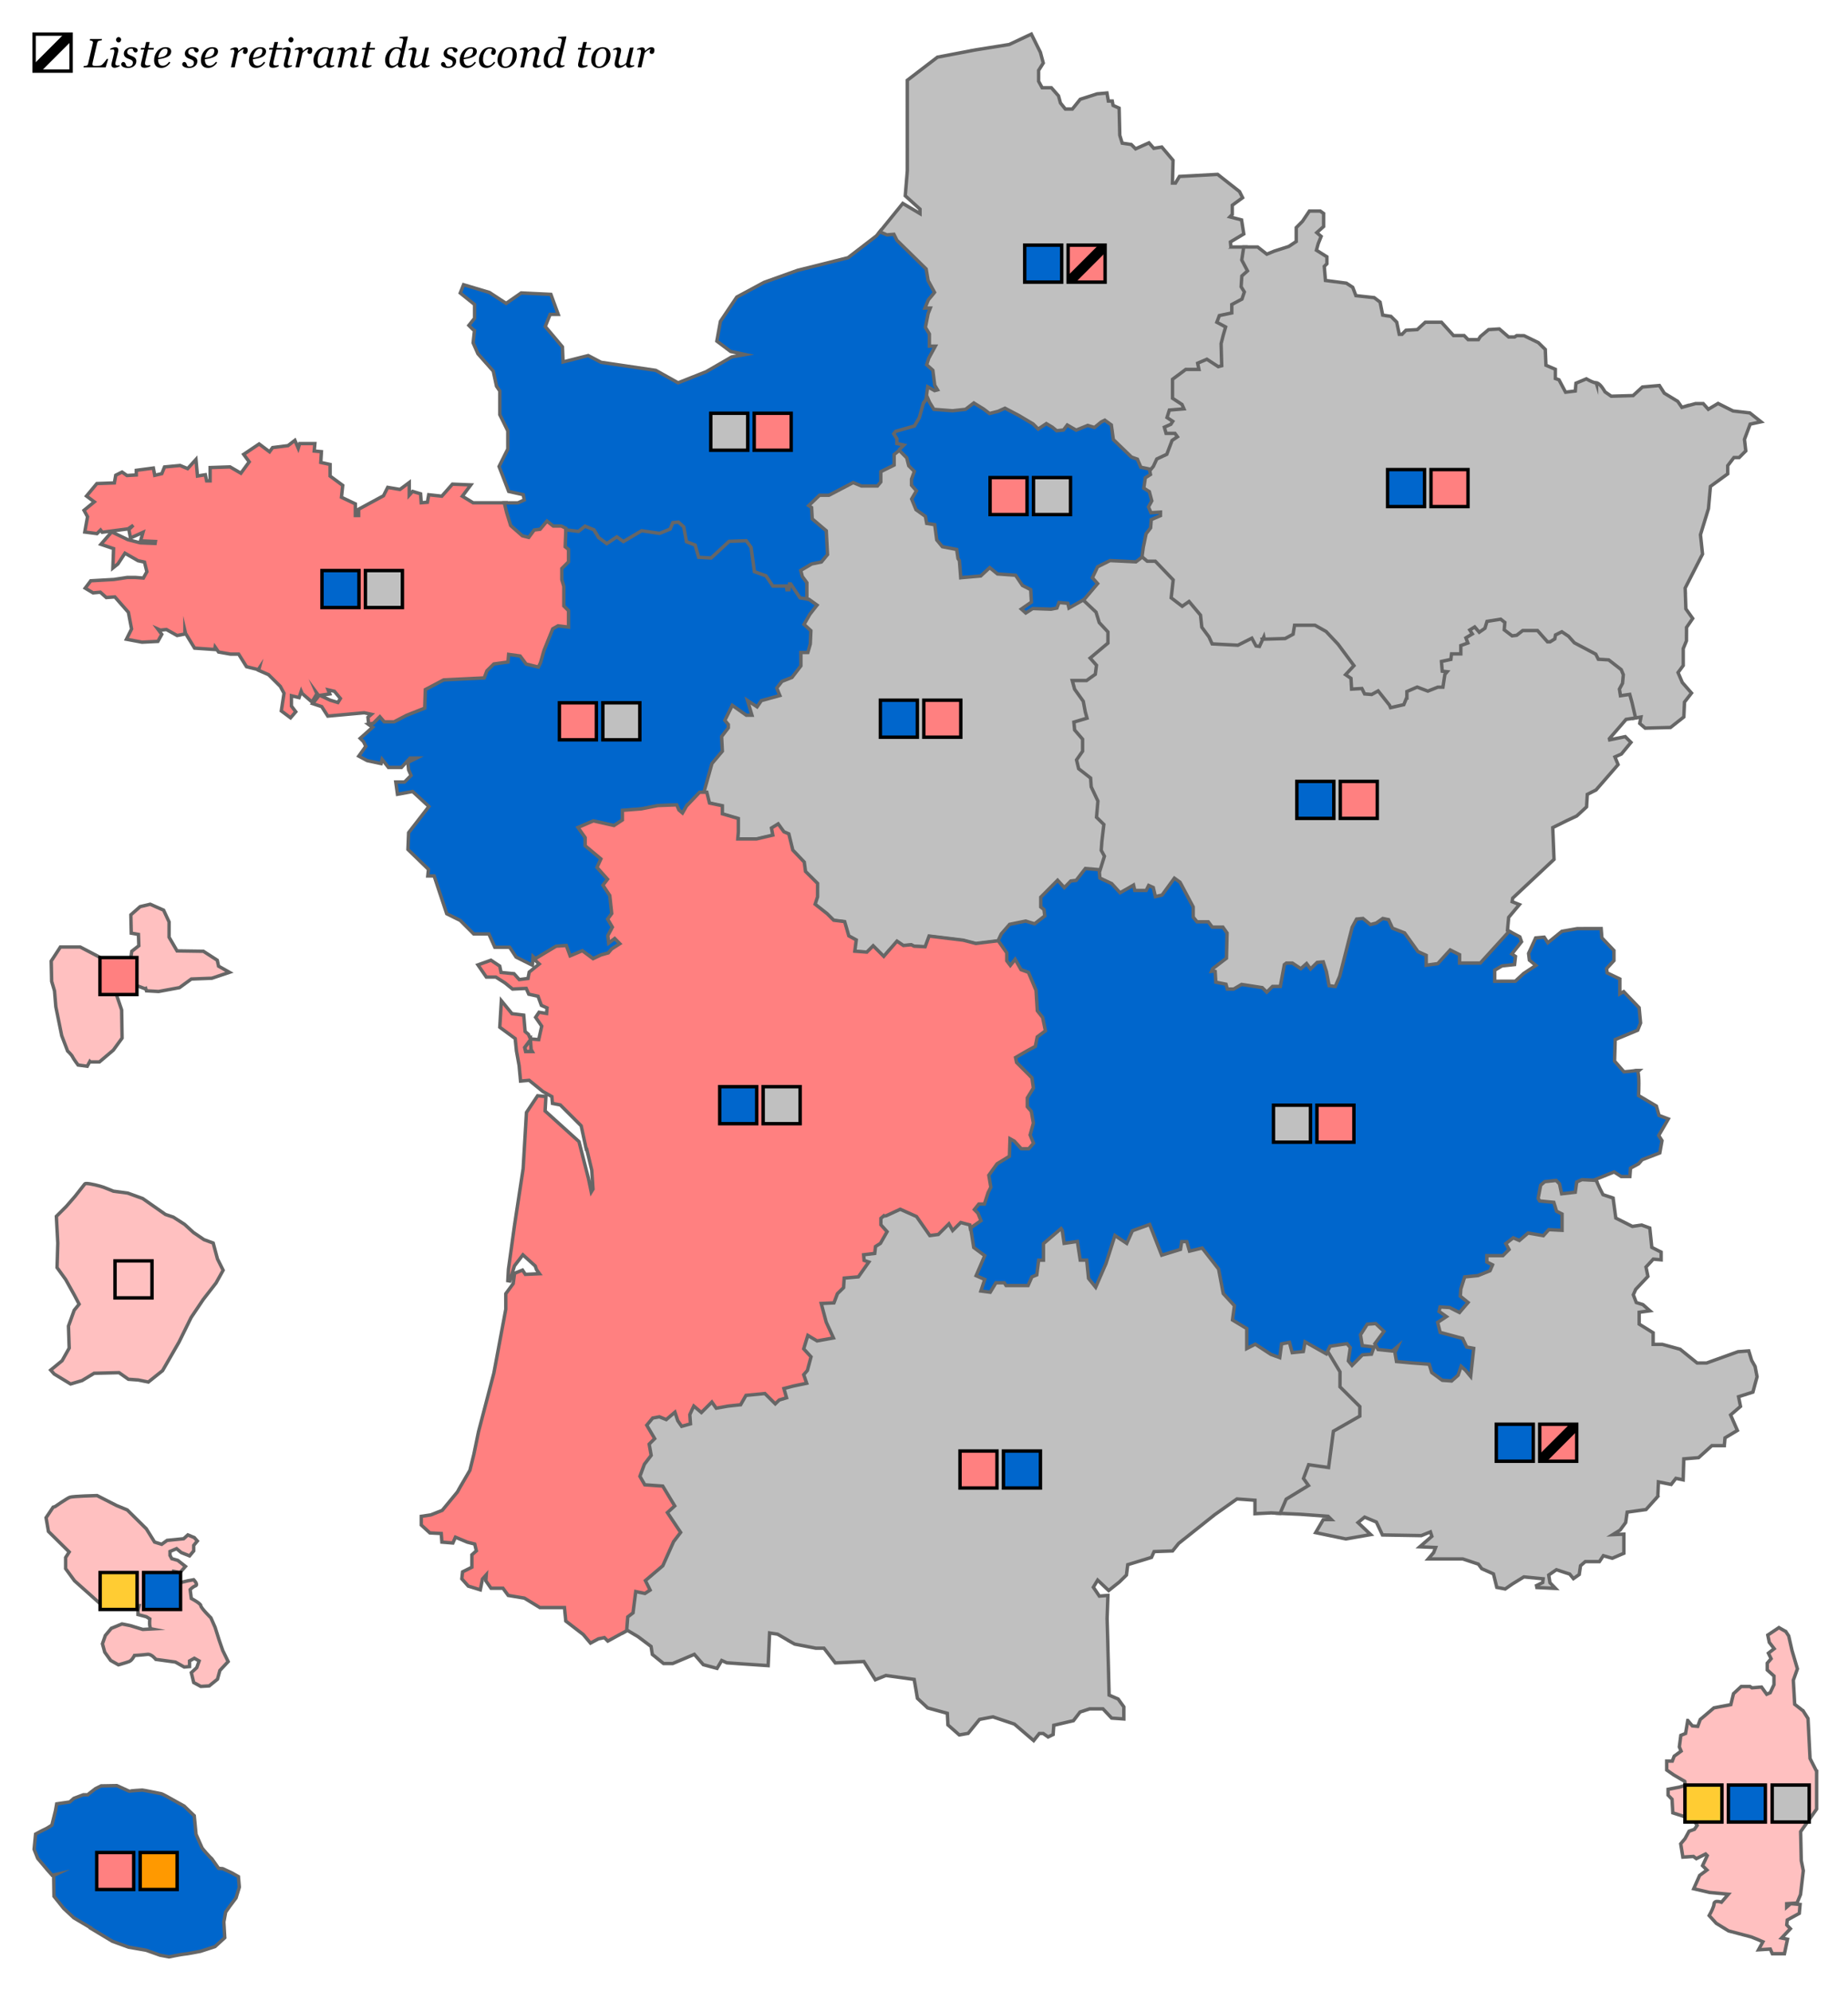 <?xml version="1.0" encoding="utf-8"?>
<!-- Generator: Adobe Illustrator 16.0.0, SVG Export Plug-In . SVG Version: 6.00 Build 0)  -->
<!DOCTYPE svg PUBLIC "-//W3C//DTD SVG 1.1//EN" "http://www.w3.org/Graphics/SVG/1.1/DTD/svg11.dtd">
<svg version="1.1"
	 id="Calque_1" xmlns:dc="http://purl.org/dc/elements/1.1/" xmlns:cc="http://creativecommons.org/ns#" xmlns:rdf="http://www.w3.org/1999/02/22-rdf-syntax-ns#" xmlns:svg="http://www.w3.org/2000/svg" xmlns:sodipodi="http://sodipodi.sourceforge.net/DTD/sodipodi-0.dtd" xmlns:inkscape="http://www.inkscape.org/namespaces/inkscape" sodipodi:docname="Re‚Äö√Ñ√∂‚àö√ë‚àö‚àÇ‚Äö√†√∂‚Äö√Ñ‚Ä†‚Äö√†√∂‚Äö√†√á‚Äö√Ñ√∂‚àö‚Ä†‚àö‚àÇ‚Äö√†√∂¬¨¬¢‚Äö√Ñ√∂‚àö√ë‚àö‚àÇ‚Äö√†√∂‚Äö√Ñ‚Ä†‚Äö√†√∂‚Äö√†√á‚Äö√Ñ√∂‚àö‚Ä†‚àö‚àÇ‚Äö√†√∂¬¨¬±gions_de_France_2016.svg" inkscape:version="0.48.5 r10040"
	 xmlns="http://www.w3.org/2000/svg" xmlns:xlink="http://www.w3.org/1999/xlink" x="0px" y="0px" width="542.033px"
	 height="583.661px" viewBox="0 0 542.033 583.661" enable-background="new 0 0 542.033 583.661" xml:space="preserve">
<sodipodi:namedview  showgrid="false" inkscape:cy="291.83051" inkscape:cx="271.01651" inkscape:zoom="0.4043443" pagecolor="#ffffff" bordercolor="#666666" guidetolerance="10" objecttolerance="10" gridtolerance="10" borderopacity="1" id="namedview3768" inkscape:window-width="640" inkscape:window-y="0" inkscape:pageopacity="0" inkscape:window-x="0" inkscape:pageshadow="2" inkscape:window-height="480" inkscape:window-maximized="0" inkscape:current-layer="Calque_1">
	</sodipodi:namedview>
<path id="path3558" fill="#FFC0C0" stroke="#666666" stroke-miterlimit="10" d="M44.058,265.079l-2.953,0.704l-2.724,2.399
	l0.116,5.383l2.109,0.356l0.113,3.327l-2.067,1.616l-0.387,2.632v0.466l-1.848,1.935l-0.116,0.352l-4.059-0.237l-0.501-1.961
	l-2.953-1.689l-5.274-2.753h-5.792l-2.696,4.123l0.126,5.942l0.728,2.425l0.116,0.444l0.377,4.588l1.731,8.479l1.722,4.488
	c0,0,1.222,1.146,1.463,1.722c0.25,0.571,1.617,2.396,1.617,2.396l2.685,0.359l0.759-1.404l0.126,0.139h2.685l4.069-3.45
	l2.581-3.543l-0.126-8.241l-1.49-4.366l0.5-3.564l2.811-0.563h0.027l0.849,1.025l2.338,0.552l1.848,0.702l0.174-0.083l0.213,0.677
	l3.568,0.204l6.14-1.137L56.116,287l6.024-0.231l5.16-1.735l-3.195-1.803l-0.377-1.733l-4.069-2.63l-7.727-0.112l-2.338-4.013
	v-4.479l-1.606-3.448L44.058,265.079z"/>
<path id="path3560" fill="#FFC0C0" stroke="#666666" stroke-miterlimit="10" d="M28.471,438.426c0,0-7.122,0.166-7.989,0.5
	c-0.874,0.316-4.359,2.746-4.359,2.746l-0.53,0.15l-2.079,3.098l0.703,4.035l6.083,6.002l-1.051,1.637v3.248l2.61,3.568l8.363,7.463
	h8.168l2.08-0.178h0.345l-0.345,1.463v1.145l2.454,0.646l1.02,0.637c0,0-0.335,2.771,0.531,2.939l-2.6,0.145l-3.665-1.121
	l-2.428-0.49l-3.126,1.283l-1.761,2.105l-0.846,2.438l0.674,2.455l1.752,2.434l2.261,1.275c0,0,2.262-0.631,3.126-0.959
	c0.868-0.328,1.58-1.785,1.58-1.785s2.586-0.16,3.8-0.328c1.22-0.156,2.463,1.473,2.463,1.473l5.734,0.783l2.606,1.461l1.549-0.141
	v-1.641l1.407-0.789l1.404,0.789l-0.704,1.963l-1.588,1.463l0.702,2.9l2.081,1.137l2.464-0.148l2.426-1.965l0.704-2.564l2.434-2.605
	l-1.589-3.246l-1.021-2.934l-1.231-3.885l-1.22-2.752c0,0-2.963-2.924-2.963-3.576c0-0.639-2.782-2.104-2.782-2.104l-0.346-2.604
	c0,0,0.712-0.787,1.578-1.117c0.877-0.328-0.532-1.777-0.532-1.777l-1.72,0.312l-2.637,0.645l-0.676-0.818l-1.045-1.146l0.171-1.455
	l1.905,0.355l1.579-1.795l-2.252-1.775l-1.761-0.498l-0.519-0.963v-1.148l1.923-0.82l1.377,1.137l2.434,0.977l1.222-1.461v-1.619
	l1.06-1.279l-0.874-0.996l-1.906-0.789l-1.232,1.117l-4.852,0.484l-1.587,1.146l-2.079-0.646l-2.425-3.889l-5.59-5.531l-3.126-1.291
	L28.471,438.426z"/>
<path id="path3562" fill="#FFC0C0" stroke="#666666" stroke-miterlimit="10" d="M25.211,346.946
	c-0.144,0.006-0.261,0.061-0.317,0.105l-2.917,3.695l-2.531,2.91l-2.916,2.924l0.413,7.812l-0.211,7.202l2.543,3.514l2.489,4.471
	l1.444,2.74l-1.444,1.764l-1.683,4.666l0.213,6.449l-2.08,3.693l-3.341,2.744l1.022,1.154l2.53,1.543l2.282,1.381l3.349-0.992
	l3.549-2.145l7.315-0.181l2.742,1.937l2.917,0.211l2.926,0.604l4.176-3.344l4.821-8.368l3.551-7.206l3.551-5.277l3.763-4.848
	l2.078-3.732l-1.655-3.301l-1.261-4.676l-2.713-0.999l-3.089-2.103l-2.569-2.356l-3.339-2.146l-2.29-0.774l-6.679-4.671
	l-4.396-1.592l-4.188-0.555c0,0-1.873-0.773-2.914-1.164C29.437,347.692,26.269,346.874,25.211,346.946L25.211,346.946z"/>
<path id="path3564" fill="#0066CC" stroke="#666666" stroke-miterlimit="10" d="M34.259,523.452l-4.591,0.08l-1.666,0.82
	l-1.904,1.467l-0.355,0.324h-1.308l-2.782,1.049l-1.203,1.057l-3.827,0.555l-0.356,2.021l-1.049,4.211c0,0-1.475,0.986-1.906,1.146
	c-0.434,0.16-2.869,1.469-2.869,1.469L10,542.116l1.059,2.666l2.867,3.4l1.376,1.549l1.107-0.248l-0.675,0.326l0.097,6.088
	l2.866,3.568l2.957,2.748l5.207,3.08l0.353-0.211l-0.414,0.299l6.178,3.711l4.762,1.725l5.119,0.891l4.101,1.463l2.608,0.49
	c0,0,4.011-0.818,4.531-0.818c0.519,0,4.687-0.811,4.687-0.811l4.272-1.385l2.868-2.605l-0.267-4.621l0.529-2.895l1.146-1.637
	l1.897-2.523l0.969-3.152l-0.268-3.08l-2.011-1.135l-2.607-1.203l-1.202-0.086l-1.937-2.758c-0.433-0.322-2.782-2.918-2.953-3.332
	c-0.171-0.406-1.722-3.889-1.722-3.889l-0.53-5.447l-2.956-2.838l-3.483-1.932c0,0-2.781-1.613-3.301-1.699
	c-0.53-0.076-5.13-1.057-5.476-1.057c-0.344,0-3.743,0.246-3.831,0.322l-0.442-0.17L34.259,523.452z"/>
<path id="path3586" inkscape:connector-curvature="0" fill="#FFC0C0" stroke="#666666" stroke-miterlimit="10" d="M532.837,519.303
	l-0.001-0.002l0,0l-0.082-0.16l-1.854-3.639l-0.601-11.729l-1.419-2.23h-0.002l0,0l-2.482-1.934L526,492.559l1.197-3.352
	l-1.585-5.355l-0.973-4.279l-0.854-1.291h-0.001l0,0l-2.018-1.146l-3.264,2.189l0.446,2.137l1.437,1.855l-1.701,1.311l0.396,0.807
	l0.401,0.811l-1.132,1.309v1.994l0,0l0,0l1.973,1.781v2.52l-1.11,2.367l-1.021,0.451l-0.576-0.797l-0.941-1.309l-2.812,0.23
	l-0.583-0.396h-2.561l-2.271,2.105l-0.788,3.213l-4.951,0.947l-4.021,3.416l-0.729,2.012l-1.584-0.145l-1.338-1.598l0,0h-0.001
	l-0.646,3.816l-1.39,0.561l-0.438,3.385l0.527,1.229l-2.032,1.48l-0.556,1.445h-1.648v2.611l2.113,1.48l3.188,1.855l0.163,1.164
	l-1.689,0.52l-3.364,0.645v1.713l1.161,1.195l0.229,4l4.498,1.438l1.44,0.355l1.196,1.885L497,536.254l-1.58,0.568l-1.209,2.207
	l-1.244,1.479l0.628,3.902l3.104-0.195l0.844,0.645l2.729-1.357l0.479,0.48l-1.375,2.938l1.277,1.273l-2.137,1.592l-1.734,3.896
	l4.678,1.094l5.479,0.512l-2.021,2.344c-0.411-0.139-1.271-0.361-1.771-0.133c-0.028,0.014-0.062,0.027-0.136,0.086
	c-0.008,0.006-0.042,0.035-0.096,0.092c-0.018,0.02-0.049,0.043-0.075,0.088l-0.053,0.105l0.002,0.02
	c-0.004,0.018-0.009,0.021-0.009,0.023l-0.02,0.045c-0.017,0.025-0.021,0.062-0.029,0.121l-0.002,0.084
	c0,0.729-0.939,2.559-1.312,3.188l-0.104,0.189l2.085,2.283l3.597,2.213l6.669,1.77l1.935,0.775l1.479,0.646l-1.292,2.35
	l3.458-0.207l0.589,1.359h3.562l0.896-4.25l-1.729-0.355l2.571-2.725l-1.062-1.104l0.149-1.455l3.532-1.939l0.229-2.615
	l-2.771-0.223l-1.161,1v-1.004l3.028-0.186l1.041-2.521l0.803-6.928l0.007-0.047l-0.6-2.934l-0.062-2.646l0.003-0.002l-0.128-5.852
	l4.688-6.623V519.29h0.007v0.006h-0.005v0.006v0.002H532.837L532.837,519.303z"/>
<path id="path3574" inkscape:connector-curvature="0" fill="#FF8080" stroke="#666666" stroke-miterlimit="10" d="M167.351,164.954
	v-4.177l-0.963-0.774l0.189-5.511l-1.735-0.868l-2.374-0.031l-2.115-1.679l-2.234,2.665l-1.764,0.22l-1.521,2.065l-1.297-0.312
	l-3.228-2.833l-1.126-3.619l-0.646-2.698h-9.746l-3.181-1.938l2.488-3.318l-5.397-0.216l-2.066,2.342v0.003l-1.048,1.182
	l-3.845-0.42l-0.386,2.203l-1.81,0.146l-0.181-2.623l-2.354-0.709l-0.978,1.11v-3.71l-2.723,2.028l-3.591-0.606l-1.239,2.456
	l-7.291,3.947v1.851h-0.963v-3.421l-4.073-1.931l0.371-3.487l-3.704-2.731v-3.401l-2.732-0.592l0.188-3.158l-2.114-0.188
	l0.188-2.184h-4.455l-0.418,1.36l-0.983-2.316l-2.024,1.562l-4.517,0.569l-0.897,1.23l-3.052-2.289l-4.531,3.043l1.618,2.2
	l-2.437,3.329l-3.18-1.852l-5.845,0.199v3.896h-1.021l-0.384-1.792l-2.308,0.369l-0.439-4.861l-2.44,2.694l-2.22-0.917l-4.565,0.43
	l-0.792,1.963l-2.074,0.486l-0.401-2.127l-5.011,0.666v1.354l-2.738,0.165l-1.436-1.012l-1.858,0.929l-0.392,2.253l-5.141,0.187
	l-3.038,3.659l2.29,1.71l-3.022,2.478l1.038,1.875l-0.818,4.486l3.584,0.466l1.052-1.049l0.488,0.646l7.579-0.988l1.544-1.064
	l-1.313,1.257l0.478,2.472l3.665-1.646l-0.709,2.497l4.354,0.189l-0.094,0.561l-4.355-0.168l-3.665-0.949l-4.706-2.255l-3.163,3.635
	l3.712,1.262l-0.203,5.684l1.48-1.194l2.063-3.145l3.851,2.203l1.873,0.399l0.707,2.827l-1.036,1.854l-2.363-0.176l-2.389,0.005
	l-3.878,0.591l-6.795,0.383l-1.632,2.159l2.311,1.377l2.124-0.188l1.748,1.563l2.51-0.188l3.972,4.517l0.937,4.882l-1.507,3.014
	l4.554,0.861l4.667-0.229l1.144-2.063l-1.177-1.576l0.771,0.344l1.767-0.186l3.138,1.757l2.288-0.443v-0.986l0.189,0.81L57.07,190
	l5.891,0.401l0.135-0.714l1.007,1.452l3.521,0.62H70l0.022,0.035l2.279,3.646l3.449,0.862l0.265-0.401l-0.16,0.605l2.903,1.268
	l3.459,3.432l1.088,2.026l-0.794,5.171l2.713,2.026l1.529-1.771l-1.273-1.677v-3.019l2.242,0.538l0.62-1.859l0.282,0.654
	l2.881,2.495l1.45-2.404l-0.171-0.388l0.667,0.905l0.146-0.021l-1.888,2.378l2.647,0.883l1.792,2.783l10.698-0.979l2.086,0.455
	l-1.007,0.866l0.218,2.068l0.585,0.438l1.062-0.189l1.587-1.587l1.035,1.201h3.263l3.829-1.958l5.649-2.229l0.188-5.494l1.267-0.685
	l0,0l3.621-1.932l12.229-0.6l0.824-2.28l1.852-1.817l4.42-0.613l0.181-2.08l2.5,0.346l1.739,2.33l4.279,1.053l0.874-1.83l0.986-3.5
	l2.492-6.151l1.198-0.683l3.55,0.437v-5.744l-1.375-1.375v-5.532l-0.594-1.979v-2.956L167.351,164.954L167.351,164.954z
	 M98.102,202.664l1.736,2.1l-0.733,1.183l-2.271-0.695l-2.993-1.401l2.882-0.432l-0.487-1.19L98.102,202.664L98.102,202.664z"/>
<polygon id="polygon3576" fill="#0066CC" stroke="#666666" stroke-miterlimit="10" points="237.538,175.152 235.008,174.714 
	232.241,170.596 231.028,170.596 230.971,171.19 226.992,171.19 225.057,168.303 221.822,167.143 220.879,160.293 219.167,157.902 
	213.616,158.099 208.346,162.964 205.667,162.811 205.667,162.811 205.377,162.796 204.394,159.326 201.88,158.363 201.111,154.146 
	199.186,152.428 196.939,152.645 196.106,154.633 193.391,155.743 188.086,154.958 182.88,158.038 180.933,156.655 177.998,158.623 
	176.061,157.219 174.667,154.842 171.503,153.55 169.496,155.144 165.983,154.714 165.778,160.284 166.752,161.069 166.752,164.709 
	164.784,166.677 164.784,169.926 165.377,171.909 165.377,177.643 166.752,179.018 166.752,183.837 163.677,183.46 162.125,184.341 
	159.544,190.719 158.56,194.209 158.26,194.866 157.919,195.548 157.607,195.479 154.324,194.665 152.562,192.306 149.187,191.839 
	148.994,194.071 144.85,194.645 142.81,196.652 142.025,198.732 130.13,199.316 124.757,202.151 124.57,207.596 119.256,209.693 
	115.603,211.597 112.689,211.597 111.413,210.112 109.5,212.025 108.036,212.297 109.316,213.177 105.646,216.447 106.619,217.42 
	107.297,218.776 105.234,221.655 107.692,222.973 111.776,223.844 112.075,222.601 113.937,224.977 117.747,224.977 
	120.277,222.227 122.187,222.227 119.64,223.502 119.847,225.674 120.569,227.33 118.647,229.253 116.083,229.253 116.58,232.841 
	121.021,232.03 125.798,236.426 125.738,236.502 125.517,236.779 125.522,236.783 119.85,244.1 119.653,249.017 125.675,254.852 
	125.467,256.789 127.335,256.789 131.025,267.858 135,269.83 138.958,273.789 143.388,273.789 145.138,277.694 149.483,277.694 
	151.376,280.564 156.164,282.958 156.338,280.397 157.136,281.149 163.238,277.443 165.691,277.276 166.878,280.484 
	170.727,278.867 173.859,281.216 176.505,279.968 178.752,279.349 179.752,278.155 182.744,276.232 180.362,273.812 
	179.006,274.841 178.892,273.894 180.302,271.267 178.942,268.947 180.05,267.451 179.444,261.866 177.578,259.006 178.973,257.197 
	175.813,253.655 176.983,251.095 172.227,247.132 172.227,244.835 170.452,242.312 170.933,242.111 170.926,242.105 
	174.113,240.737 180.205,242.12 183.166,240.179 183.166,237.577 188.206,237.186 193.033,236.223 198.108,236.044 198.622,237.23 
	200.353,238.728 201.833,236.131 205.462,232.318 207.062,232.318 209.325,224.162 212.483,220.402 212.264,216.113 
	214.227,213.557 214.227,212.192 213.312,211.07 213.873,209.923 215.007,207.653 218.707,210.257 221.362,210.257 220.297,206.76 
	222.225,208.029 223.673,205.905 229.55,204.284 228.519,201.789 229.735,200.238 232.674,199.084 235.506,195.405 235.506,191.884 
	237.401,191.884 238.256,188.88 238.45,184.646 236.586,182.932 238.005,180.458 240.512,177.272 "/>
<polygon id="polygon3580" fill="#0066CC" stroke="#666666" stroke-miterlimit="10" points="338.468,146.902 337.625,143.733 
	336.129,142.806 336.483,140.418 338.104,139.381 337.874,138.164 338.661,137.203 335.049,136.445 334.06,134.123 332.246,133.507 
	327.119,128.563 326.521,124.227 324.112,122.483 322.709,123.193 320.896,124.655 319.008,124.077 315.701,125.436 
	312.881,123.815 311.61,125.484 310.112,125.645 308.987,124.73 306.89,123.477 304.591,125.008 304.254,124.672 304.253,124.676 
	303.388,123.809 299.034,121.224 294.776,119 292.569,120.011 290.368,120.57 288.896,119.455 285.597,117.408 282.965,119.421 
	279.386,119.816 274.257,119.422 273.169,117.653 272.224,115.445 270.349,117.77 269.112,122.153 267.96,124.106 267.942,124.098 
	267.819,124.343 267.812,124.355 262.377,125.916 261.399,127.127 262.469,128.797 262.469,130.513 263.917,130.822 
	263.207,131.535 263.372,133.077 263.71,132.822 265.403,134.517 266,136.861 267.483,138.347 266.771,140.325 266.751,142.477 
	268.058,143.962 266.717,146.247 268.183,149.808 270.873,151.725 271.295,153.97 273.626,154.343 274.171,158.519 276.077,160.827 
	279.354,161.443 280.065,161.586 280.412,163.908 280.819,164.56 281.246,170.034 287.897,169.434 290.312,167.197 292.342,168.844 
	297.54,169.215 298.757,171.043 298.758,171.043 298.758,171.037 299.472,172.095 301.729,173.241 301.897,176.213 298.599,178.488 
	300.801,180.458 303.071,179.01 308.328,179.189 310.431,178.783 311.002,177.275 312.717,177.424 313.134,179.164 318.354,176.218 
	322.73,171.078 321.127,169.279 322.375,166.616 325.71,164.947 333.368,165.322 334.996,164.072 335.396,164.472 335.91,160.608 
	336.677,156.771 338.062,154.975 338.245,152.724 340.979,151.561 340.979,149.48 337.963,149.674 337.513,148.63 "/>
<polygon id="polygon3584" fill="#C0C0C0" stroke="#666666" stroke-miterlimit="10" points="513.776,398.805 512.924,396.014 
	509.778,396.252 500.56,399.565 497.78,399.565 492.802,395.536 487.598,394.105 484.882,394.095 484.882,390.697 480.787,388.167 
	480.787,384.689 483.931,384.26 481.875,382.45 479.936,381.838 479.064,379.562 479.774,377.969 483.346,374.174 482.781,371.424 
	483.079,371.111 483.08,371.111 483.156,371.027 483.62,370.534 483.613,370.534 484.921,369.114 487.226,369.32 487.226,367.056 
	484.488,365.67 483.892,359.991 481.488,359.12 478.787,359.523 473.922,357.073 473.137,351.202 470.17,350.213 469.232,348.366 
	467.874,345.385 463.869,345.187 461.903,346.066 461.506,348.937 458.507,349.286 457.95,346.715 456.632,345.396 452.863,345.795 
	451.34,347.114 450.518,351.422 451.25,352.618 455.293,353.019 456.054,355.482 457.566,356.239 457.566,360.017 454.02,359.838 
	452.472,361.573 448.029,360.795 445.531,362.92 443.761,362.142 440.886,364.379 441.867,366.157 440.556,367.469 435.503,367.469 
	435.503,370.297 436.979,371.036 436.545,372.038 433.387,373.32 429.142,373.739 427.879,377.713 427.679,380.215 429.719,381.87 
	427.916,383.989 425.405,382.719 421.912,382.486 421.401,384.679 423.174,385.917 420.989,387.355 421.896,391.043 
	428.558,392.834 429.75,395.377 431.565,395.73 430.924,401.694 430.924,401.694 430.892,402.008 430.155,401.137 428.255,399.465 
	427.136,402.754 425.542,404.178 425.153,404.149 425.151,404.141 424.874,404.124 424.536,404.094 424.537,404.098 
	423.224,404.006 420.438,401.959 419.623,399.327 413.955,398.907 410.089,398.551 409.738,396.53 411.072,393.674 410.605,393.322 
	408.173,395.394 404.548,395.017 403.938,393.947 406.702,390.2 403.69,387.363 400.662,387.607 398.395,391.14 399.009,394.976 
	402.173,395.363 401.806,396.387 399.325,396.573 396.575,399.348 396.086,398.743 396.646,394.834 395.298,393.23 389.694,394.058 
	388.467,396.547 389.209,396.961 392.438,402.321 392.438,406.797 398.251,412.581 398.251,414.782 395.61,416.282 395.612,416.284 
	390.556,419.174 389.169,429.526 383.446,428.719 381.649,433.5 382.933,435.303 376.778,439.063 374.821,443.614 381.438,443.911 
	389.542,444.499 390.515,445.469 388.128,445.469 385.895,449.29 394.73,451.137 402.036,449.868 398.312,446.346 400.257,444.741 
	403.703,446.19 405.48,449.971 416.887,450.163 419.553,449.075 419.98,450.364 416.44,453.442 421.084,453.643 420.479,455.172 
	418.896,457.004 429.062,457.004 433.618,458.524 433.968,458.991 434.605,459.856 438.046,461.389 439.024,465.34 441.493,465.805 
	443.552,464.37 446.966,462.264 452.621,462.821 452.489,463.917 450.668,464.813 450.785,465.381 456.233,465.635 454.613,463.971 
	454.252,461.721 456.505,460.165 459.304,461.086 460.405,461.434 461.494,462.768 463.203,461.567 463.583,458.989 
	464.976,457.788 469.117,457.788 470.274,456.055 472.885,456.807 476.29,455.342 476.29,449.739 473.031,449.885 475.179,448.555 
	476.824,446.323 477.257,443.286 482.796,442.522 485.812,439.149 485.819,439.157 485.999,438.938 486.212,438.7 486.203,438.692 
	486.252,438.633 486.43,434.415 490.175,435.163 491.549,433.381 493.684,433.823 493.874,427.67 498.208,427.313 502.104,423.79 
	505.764,423.79 505.961,421.51 509.588,419.329 507.602,414.792 510.505,412.288 509.93,409.444 514.142,408.098 515.359,403.592 
	514.782,400.588 "/>
<polygon fill="#0066CC" stroke="#666666" stroke-miterlimit="10" points="274.747,112.792 274.181,108.248 272.483,106.732 
	272.978,105.217 274.347,102.664 275.39,100.87 273.2,100.87 273.2,97.744 272.06,95.834 272.804,92.092 273.747,89.714 
	272.185,89.714 272.784,88.231 274.819,85.766 272.81,82.1 272.207,78.554 263.58,70.117 262.542,68.042 260.257,68.241 
	258.432,67.463 257.057,69.15 248.73,75.548 233.918,79.26 224.095,82.78 216.095,87.093 211.301,94.222 210.254,99.988 
	214.308,103.037 218.562,103.933 214.624,104.635 207.128,108.964 198.885,112.224 192.353,108.577 176.3,106.206 172.525,104.236 
	166.953,105.652 166.953,105.651 165.147,106.109 164.97,101.689 159.927,95.717 161.347,92.167 163.73,92.167 161.579,86.296 
	152.872,85.875 148.455,88.94 143.558,85.738 135.966,83.467 135.002,85.897 139.188,89.258 139.188,93.321 137.522,95.386 
	138.724,96.582 139.169,96.886 138.773,100.506 140.181,103.705 144.679,108.787 145.631,113.21 146.593,114.617 146.593,121.552 
	148.937,126.31 148.937,131.637 146.378,136.756 149.203,144.06 153.477,145.02 153.771,146.564 151.92,147.411 147.917,147.411 
	148.605,150.265 149.79,154.064 153.194,157.058 155.081,157.547 156.685,155.37 158.424,155.151 160.437,152.756 162.259,154.2 
	164.636,154.2 165.969,154.867 165.969,155.321 169.67,155.775 171.599,154.246 174.235,155.32 174.261,155.364 174.424,155.689 
	174.443,155.673 175.575,157.587 177.98,159.359 180.919,157.389 182.847,158.757 188.205,155.588 193.462,156.362 196.559,155.096 
	197.351,153.21 198.979,153.051 200.554,154.459 201.347,158.804 203.895,159.78 204.915,163.375 208.565,163.582 213.858,158.693 
	218.873,158.515 220.296,160.454 221.277,167.589 224.67,168.804 226.673,171.793 230.667,171.793 230.815,172.878 231.414,172.862 
	231.575,171.195 231.923,171.195 234.654,175.264 237.257,175.685 237.258,170.609 235.89,168.797 235.556,167.509 238.256,165.9 
	241.249,165.297 243.329,162.778 242.938,155.313 238.813,151.813 238.625,148.452 238.152,148.135 240.605,145.789 
	243.207,145.789 250.283,142.132 252.468,143.05 257.63,143.071 258.942,141.508 258.942,138.647 262.851,136.71 262.851,133.541 
	263.929,132.65 263.833,131.757 265.122,130.468 263.065,130.028 263.065,128.623 262.136,127.168 262.724,126.438 268.215,124.872 
	269.649,122.424 270.853,118.099 272.304,116.301 272.567,114.341 274.043,115.154 275.931,114.64 "/>
<polygon fill="#C0C0C0" stroke="#666666" stroke-miterlimit="10" points="364.812,81.203 366.646,79.565 364.833,76.132 
	365.396,72.416 362.047,72.416 362.06,72.408 361.041,72.408 360.896,70.929 364.812,68.579 364.159,64.466 360.748,63.578 
	361.44,62.859 361.44,60.172 364.462,57.956 363.565,56.167 357.146,51.121 345.938,51.728 344.786,53.658 343.89,53.658 
	344.071,47.007 340.763,43.103 338.416,43.478 337.003,41.875 333.084,43.631 331.812,42.362 329.153,41.969 328.44,39.659 
	328.25,31.697 326.474,30.904 326.237,29.627 325.084,29.627 324.674,27.259 321.802,27.515 316.842,29.105 314.528,31.97 
	312.476,31.97 311.041,30.193 310.463,28.097 308.371,25.721 305.666,25.721 304.63,23.82 304.63,20.639 305.998,18.477 
	305.162,15.356 302.5,10 296.021,13.044 286.31,14.6 285.978,14.659 285.978,14.658 285.903,14.672 285.338,14.771 285.343,14.778 
	274.962,16.758 266.125,23.53 266.126,50.029 266.043,51.067 266.046,51.068 265.522,57.391 269.849,61.307 269.849,62.62 
	264.796,59.631 258.039,67.954 260.162,68.855 262.188,68.679 263.063,70.434 271.646,78.852 272.226,82.256 274.099,85.706 
	273.569,86.36 272.292,87.887 271.296,90.317 272.858,90.317 272.226,91.927 271.421,95.949 272.594,97.914 272.594,101.474 
	274.341,101.474 272.421,104.992 271.798,106.927 273.608,108.546 274.162,112.933 274.983,114.276 274.124,114.512 
	272.097,113.389 271.58,117.211 272.065,116.598 272.64,117.927 273.906,119.996 279.396,120.413 283.198,119.997 285.633,118.134 
	288.56,119.946 290.235,121.221 292.771,120.576 294.765,119.668 298.745,121.749 302.99,124.26 304.513,125.781 306.901,124.187 
	308.644,125.221 309.926,126.269 311.933,126.05 313.039,124.594 315.653,126.098 319.035,124.709 321.021,125.316 323.026,123.688 
	324.05,123.177 324.136,123.242 324.135,123.252 324.44,123.472 324.677,123.649 324.679,123.642 325.961,124.564 326.551,128.852 
	331.876,133.986 333.605,134.605 334.62,136.969 338.229,137.726 338.79,137.025 339.744,135.001 342.688,133.621 344.263,129.502 
	346.188,128.19 344.919,126.441 342.463,126.441 342.219,125.566 343.812,124.855 344.808,123.344 342.997,122.148 343.431,120.774 
	348.149,120.381 347.165,118.165 344.507,116.423 344.507,111.485 347.995,108.884 352.39,108.884 351.958,106.827 353.929,105.984 
	357.219,108.129 358.952,107.654 358.758,100.803 359.339,98.509 360.188,95.557 357.646,94.192 358.086,93.029 361.882,92.232 
	361.882,89.649 364.77,88.115 365.63,85.524 364.64,83.923 "/>
<path fill="#C0C0C0" stroke="#666666" stroke-miterlimit="10" d="M516.514,123.649l-3.277-2.602l-4.907-0.567l-4.412-2.206
	l-2.864,1.708l-1.482-1.666h-2.264l-3.095,0.849l0.019-0.03l-0.676,0.21l-0.166,0.045l-0.004,0.007l-0.072,0.023l-1.221-1.757
	l-3.938-2.396l-1.438-2.25l-4.974,0.434l-2.741,2.52l-6.413,0.182l-1.83-1.276c-0.249-0.443-1.165-1.986-2.021-2.465
	c-0.039-0.021-0.104-0.056-0.153-0.076c-0.038-0.019-0.092-0.032-0.125-0.048l-0.175-0.036v0.299l-0.094-0.299
	c-0.69,0-2.104-0.729-2.763-1.115l-0.13-0.077l-3.059,1.285l-0.188,2.282l-2.855,0.352l-1.937-3.64l-1.062-0.375v-2.704
	l-2.758-1.191l-0.188-4.614l-2.057-2.021l-4.175-2.023l-2.159-0.028l-0.601,0.406h-1.767l-2.729-2.354l-3.152,0.202l-2.421,2.032
	l-0.567,0.896h-3.02l-1.154-1.188h-0.35v-0.002h-2.772l-3.531-3.906h-4.75l-2.351,2.163l-3.322,0.188l-1.146,1.184h-0.401v0.004
	h-0.415l-0.749-3.568l-1.697-1.695l-0.771-0.107l0.004-0.005l-1.646-0.254l-0.763-3.814l-1.724-1.307l-5.366-0.583l-0.938-2.451
	l-1.859-1.209l-6.138-0.797l-0.344-4.119l0.771-0.77v-2.04l-3.073-1.939l0.521-1.909l0.861-2.137l-1.28-1.103l2.003-1.802v-3.816
	l-0.982-0.708h-3.189l-2.021,2.996l-1.835,1.866v4.059l-2.181,1.45l-4.263,1.371l-2.186,0.899l-2.69-2.109h-4.08l-0.585,3.818
	l1.688,3.193l-1.666,1.487l-0.203,3.154l0.945,1.525l-0.698,2.096l-2.99,1.591v2.471l-3.642,0.764l-0.743,1.962l2.579,1.385
	l-0.722,2.495l-0.604,2.384l0.137,5.201h0.005l0.044,1.277l-1.02,0.274l-3.334-2.17l-2.714,1.16l0.378,1.818h-3.854l-3.888,2.896
	v5.564l2.777,1.82l0.569,1.283l-4.278,0.357l-0.688,2.187l1.688,1.116l-0.562,0.865l-1.907,0.85l0.509,1.814h2.604l0.729,1.001
	l-1.573,1.063l-1.552,4.069l-2.93,1.37l-1.006,2.162l-1.062,1.295l0.211,1.093l-1.507,0.964l-0.456,3.049l1.627,1.013l0.725,2.706
	l-0.979,1.77l0.735,1.704l2.797-0.18v0.403l-0.006,0.001v0.639l-2.704,1.146l-0.191,2.439l-1.32,1.711l-0.841,4.049l-0.459,3.448
	l1.434,1.173h2.319l4.877,5.087l-0.602,5.312l3.844,2.956l1.924-1.344l2.893,3.44l0.375,3.52l2.172,2.916l1.044,2.323l8.075,0.42
	l3.716-1.873l1.094,2.034l1.742,0.238l1.017-2.187l6.252-0.181l2.795-1.482l0.394-2.425h5.323l1.324,0.746l-0.002-0.008l1.696,0.948
	l3.441,3.658l4.354,5.862l-2.604,2.792l1.917,1.301l0.192,3.465l3.229-0.19l0.771,1.537l2.604,0.208l1.604-0.893l2.938,3.676
	l0.488,1.162l4.688-1.059l0.777-1.894l0.305,0.053v-2.126l2.426-1.063l3.12,1.189l2.993-1.21h1.946l0.621-4.078l1.271-1.524
	l-2.062-0.221l-0.146-1.834l2.673-0.583l0.186-1.509h2.783v-2.621l2.242-0.814l-0.611-1.618l0.528-0.334l1.457-0.882l-0.752-1.158
	l0.484-0.299l1.354,1.575l2.271-1.59l0.566-1.857l3.374-0.543l0.771,0.604l-0.188,2.158l2.761,2.109l1.771-0.212l1.729-1.363h3.854
	l2.938,3.313h1.188l1.748-1.083l0.218-1.14l1.271-0.64l1.569,1.039l1.729,1.939l6.218,3.302h0.002l0.853,1.665l3.204,0.192
	l3.396,2.645l0.505,1.204l-0.181,2.208l-0.983,1.813l0.438,2.738l2.78-0.411l0.521,1.892l1.031,4.428l2.166-0.353l-0.354,1.874
	l1.595,1.376l7.438-0.194l3.904-3.084l0.188-4.355l2.062-2.648l-2.693-3.088l-1.258-2.927l1.521-2.063v-4.946l0.944-2.289
	l0.021-3.927l1.813-2.627l-2.009-2.817l-0.168-5.059l0.009,0.003l-0.021-0.461l-0.007-0.207l-0.003-0.001l-0.021-0.355l5.062-9.896
	l0.04-0.08l-0.602-5.685l2.34-7.628l0.581-6.521l5.074-3.697V136.5l1.814-2.366h1.539l1.938-1.94l-0.383-3.385l1.667-4.467
	L516.514,123.649z"/>
<polygon fill="#C0C0C0" stroke="#666666" stroke-miterlimit="10" points="393.033,406.553 393.033,402.159 389.638,396.516 
	382.292,392.398 381.729,395.625 379.426,395.855 378.605,392.799 375.341,393.422 374.831,397.147 373.021,396.491 
	368.188,393.334 366.25,394.316 366.25,389.103 362.976,387.144 362.123,386.622 362.679,382.549 359.328,378.917 357.969,371.81 
	352.823,365.187 349.291,366.042 348.521,363.381 346.076,363.381 345.688,365.793 341.067,367.217 337.536,358.208 
	331.672,360.316 330.203,363.607 326.667,361.241 323.808,370.185 321.19,376.202 319.835,374.534 319.255,368.82 317.335,368.82 
	316.481,363.25 312.608,363.814 312.125,360.515 311.328,359.267 305.433,364.295 305.433,368.82 304.092,368.82 303.519,373.314 
	302.192,373.855 301.13,376.254 295.396,376.254 294.866,375.443 291.752,375.443 290.104,378.172 289.806,378.142 288.478,377.959 
	289.543,374.732 287.062,373.648 289.542,367.89 286.14,365.355 285.002,358.092 281.615,357.187 279.552,359.217 278.458,357.282 
	274.937,360.799 272.999,361.045 269.211,355.625 264.042,353.316 259.8,355.295 258.786,355.454 259.021,355.808 257.773,356.881 
	257.773,359.292 259.458,361.152 257.85,364.025 256.23,365.06 256.021,366.907 252.66,367.318 252.889,369.924 253.882,370.265 
	251.443,373.73 247.046,374.118 246.85,377.198 245.15,378.868 244.182,381.353 240.1,381.545 241.775,387.797 243.486,391.542 
	243.585,391.76 239.762,392.452 236.593,390.564 235.055,395.562 237.217,397.915 236.307,401.405 235.052,402.858 235.81,405.045 
	232.412,405.758 229.178,406.62 229.962,409.346 228.945,409.651 228.93,409.635 228.426,409.803 228.274,409.848 228.283,409.86 
	227.39,410.68 224.561,407.881 218.422,408.473 216.859,411.225 213.462,411.588 210.337,412.149 208.868,410.081 205.685,413.258 
	203.287,411.213 201.711,414.583 201.886,416.942 200.171,417.417 199.35,416.25 198.255,412.93 195.304,415.45 193.454,414.704 
	191.102,415.141 188.961,417.735 191.262,421.624 189.754,423.129 190.352,426.467 188.498,428.893 187.031,432.825 
	188.743,435.836 193.545,436.168 194.028,436.213 197.134,441.34 194.969,443.319 198.899,449.2 197.056,451.62 193.958,458.588 
	188.55,463.198 189.912,465.918 189.05,466.487 185.949,465.85 185.109,472.487 183.542,473.676 183.176,478.405 184.014,477.93 
	187.15,479.792 190.962,482.657 191.336,484.995 194.633,487.665 197.302,487.665 203.656,484.973 206.293,488.004 210.319,489.086 
	211.681,486.78 213.186,487.452 216.789,487.706 216.789,487.709 225.306,488.28 225.725,478.704 228.057,479.051 231.683,481.163 
	231.667,481.174 233.089,481.969 239.267,483.163 241.682,483.163 245,487.483 253.389,487.079 256.743,492.422 259.838,491.172 
	268.136,492.321 268.674,495.42 268.673,495.42 269.081,497.858 272.092,500.676 277.854,502.254 278.039,505.661 281.364,508.59 
	283.961,508.139 287.308,504.045 291.217,503.297 297.524,505.411 303.188,510.262 304.843,508.17 305.979,508.17 307.42,509.19 
	308.894,508.471 309.08,505.768 314.843,504.42 316.79,501.877 319.593,500.952 323.509,500.952 326.062,503.663 329.627,503.911 
	329.627,500.368 327.959,498.065 325.312,496.92 324.892,480.53 324.895,480.532 324.724,474.469 324.954,467.7 322.449,467.899 
	320.685,465.295 321.955,463.213 325.185,466.262 328.349,463.739 330.395,461.725 330.624,459.829 330.629,459.829 
	330.771,458.688 337.745,456.547 338.506,454.844 343.924,454.659 345.714,452.44 356.265,444.043 362.801,439.418 364.669,439.545 
	364.667,439.547 368.094,439.797 368.094,443.741 372.847,443.504 375.46,443.639 377.254,439.473 383.792,435.483 382.319,433.415 
	383.838,429.381 389.681,430.204 391.104,419.551 398.847,415.133 398.847,412.334 "/>
<path fill="#0066CC" stroke="#666666" stroke-miterlimit="10" d="M489.33,328.021l-2.722-1.041l-0.771-2.724l-5.229-3.096
	c0.052-1.123,0.255-5.865-0.229-7.017l0.367-0.332h-0.938c-0.646,0.161-2.889,0.34-3.482,0.392l-2.763-3.146l0.103-3.375h-0.002
	l0.083-2.938l6.594-2.729l0.854-2.121l-0.428-4.483l-4.52-4.71l-1.13,0.643v-4.358l-3.74-1.791l-0.146-1.265l2.145-2.328v-2.956
	l-3.54-3.728l-0.2-2.703l-6.979,0.004l-4.546,0.795l-4.115,3.341l-1.069-1.623l-2.509,0.221l-2.041,4.472l-0.036,0.078l0.243,1.953
	l1.906,1.562l-3.604,2.368l-2.438,2.265h-4.302l-0.017,0.013h-1.722v-3.248l2.142-1.259l3.684-0.396l0.267-2.392l-1.062-0.702
	l2.84-3.593l-0.5-1.425l-3.652-1.943l-8.188,9.012h-5.229v-2.229l-3.491-1.746l-3.801,4.182l-2.486,0.345v-2.599l-2.637-1.203
	l-3.908-5.478l-3.501-1.362l-1.169-2.562l-2.246-0.463l-1.999,1.419l-1.354,0.354l-2.139-1.765l-2.438,0.247l-1.479,2.738
	l-3.673,14.396l-0.525,1.188v0.01l-0.017-0.004l-0.562,1.354l-0.938-0.127l-0.721-3.73l-1.07-3.352l-2.475,0.217l-1.608,1.584
	l-1.146-1.549l-1.821,1.627l-2.258-1.484h-2.13l-0.953,0.729l-0.459,2.54l0.003,0.003l-0.669,3.567h-2.03L371.565,290l-1.052-1.045
	l-6.347-0.984l-0.104-0.016l-2.362,1.387h-1.252l-0.36-1.332l-2.896-0.584L357,284.319l-0.538-0.169l3.848-2.937l0.192-7.871
	l-1.523-2.146h-3.126l-1.154-1.563h-3.318l-0.812-0.994v-2.832l-3.977-7.546l-2.271-1.65l-3.825,5.244l-1.16,0.278l-0.561-2.38
	l-2.147-0.959l-0.828,1.651h-2.48l-0.438-1.916l-2.314,1.36l-1.914,1.073l-2.188-2.391l-3.28-1.557l-0.189-2.612l-4.918-0.407
	l-2.737,3.527l-1.543,0.188l-1.604,1.63l-1.972-2.156l-5.562,5.593v3.396l0.983,0.793l0.153,1.271l-2.462,1.929l-2.487-0.762
	l-5.048,1.036l-2.604,2.983l-1.229,2.604l0.548-0.106l2.178,3.076v2.35l1.646,2.137l1.338-1.703l1.396,2.458l2.143,0.771
	l2.085,4.896l0.1,1.554l0.008,0.004l0.273,4.542l1.578,1.955l0.729,3.461l-2.285,1.705l-0.56,2.724l-2.041,1.095l-3.901,2.27
	l0.438,2.05l4.489,4.493l0.379,2.543l-1.771,2.888v2.944l1.207,1.396l0.564,3.164l-0.438,1.562l0.002,0.002l-0.543,1.972
	l0.938,2.269l-0.979,1.135h-1.666l-1.881-2.062l-2.256-1.269l-0.197,5.798l-3.396,2.071l-2.688,3.683l0.598,3.562l-0.757,1.521
	l-0.933,2.918h-1.483l-1.819,2.26l1.335,1.335l0.669,1.659l-2.488,1.752l1.078,6.839l3.224,2.396l-2.521,5.866l2.521,1.104
	l-1.123,3.396l2.739,0.354l1.673-2.771h2.446l0.531,0.812h6.447l1.122-2.537l1.431-0.581l0.551-4.318h1.411v-4.848l5.169-4.41
	l0.337,0.506l0.562,3.824l3.877-0.562l0.842,5.487h1.894l0.534,5.267l0.014,0.088l2.086,2.58l3.021-6.951l2.628-8.215l3.465,2.315
	l1.655-3.709l4.938-1.789l0.132-0.045l3.525,8.994l5.511-1.699l0.359-2.272h1.484l0.802,2.776l3.717-0.895l4.254,5.436l-0.005,0.009
	l0.561,0.7l1.355,7.113l0.021,0.084l3.271,3.557l-0.563,4.186l4.184,2.52v5.853l2.5-1.271l4.604,2.998l2.564,0.938l0.55-4.034
	l2.299-0.439l0.812,3.014l3.266-0.328l0.497-2.84l6.245,3.516l1.104-2.232l2.771-0.42v-0.006l2.188-0.314l0.961,1.146l-0.562,3.902
	l1.07,1.325l3.062-3.101l2.646-0.188l0.76-2.105l-3.463-0.424l-0.511-3.164l1.979-3.094l2.474-0.193l2.429,2.289l-2.677,3.631
	l0.95,1.684l4.188,0.438l1.574-1.346l-0.829,1.771l0.465,2.659l4.324,0.396l5.269,0.395l0.75,2.435l3.09,2.271l2.741,0.201
	l1.907-1.699l0.882-2.588l1.189,1.049l1.604,1.912l0.892-8.229l-2.062-0.396l-1.186-2.521l-6.589-1.771l-0.728-2.938l2.567-1.688
	l-2.165-1.517l0.304-1.312l2.812,0.172l2.875,1.451l2.513-2.94l-2.271-1.849l0.161-2.116l1.128-3.527l3.896-0.389l3.51-1.41
	l0.302-0.688l0.007,0.004l0.066-0.172l0.186-0.414h-0.016l0.195-0.479l-1.646-0.822v-1.855h4.696l1.812-1.811l-0.953-1.73
	l2.188-1.699l1.791,0.783l2.562-2.188l4.487,0.783l1.577-1.771l3.896,0.195v-4.781l-1.611-0.809l-0.805-2.604l-4.146-0.408
	l-0.454-0.742l0.739-3.877l1.212-1.047l3.318-0.355l0.991,0.992l0.634,2.932l4-0.465l0.415-3.002l1.531-0.688l4.188,0.211
	l-0.146-0.293l5.396-2.166l2.104,1.34h2.521l0.194-2.457l2.392-1.299l1.006-1.168l5.188-2.004l0.646-3.598l-0.967-1.511
	L489.33,328.021z"/>
<polygon id="polygon3610" fill="#C0C0C0" stroke="#666666" stroke-miterlimit="10" points="322.008,179.13 318.259,175.58 
	313.535,178.244 313.202,176.855 310.604,176.63 309.989,178.249 308.284,178.586 302.909,178.394 300.866,179.7 299.569,178.543 
	302.521,176.507 302.312,172.854 299.884,171.626 297.878,168.631 292.573,168.253 290.292,166.398 287.646,168.849 
	282.603,169.291 282.61,169.272 282.09,169.335 281.874,169.354 281.869,169.362 281.796,169.371 281.403,164.349 280.996,163.747 
	280.601,161.072 276.401,160.269 274.748,158.263 274.167,153.814 271.812,153.437 271.421,151.372 268.674,149.414 267.39,146.288 
	268.798,143.885 267.354,142.245 267.354,140.473 268.185,138.187 266.544,136.548 265.95,134.205 263.761,132.016 262.253,133.247 
	262.253,136.329 258.348,138.266 258.348,141.282 257.352,142.467 252.645,142.467 250.257,141.467 243.135,145.186 
	240.371,145.186 237.201,148.215 238.043,148.777 238.229,152.1 242.354,155.6 242.716,162.576 240.921,164.748 238.088,165.318 
	234.861,167.219 235.327,169.001 236.661,170.806 236.661,175.589 237.25,175.679 239.65,177.391 239.001,178.204 238.997,178.202 
	238.776,178.486 238.619,178.683 238.622,178.685 237.509,180.119 235.828,183.046 237.838,184.894 237.668,188.778 236.947,191.28 
	234.905,191.28 234.905,195.197 232.301,198.585 229.363,199.737 227.833,201.688 228.319,202.897 228.309,202.896 228.466,203.264 
	228.562,203.502 228.568,203.502 228.734,203.889 223.303,205.389 222.064,207.206 219.245,205.349 220.555,209.663 
	218.899,209.663 214.786,206.765 212.605,211.159 213.628,212.415 213.628,213.359 211.652,215.928 211.873,220.202 
	208.821,223.831 206.437,232.321 206.833,232.321 207.62,235.401 211.283,236.172 211.283,238.498 215.97,239.873 215.971,243.342 
	215.757,246.009 221.995,246.002 227.369,244.75 226.945,242.512 228.095,241.799 229.542,243.797 230.855,244.361 231.998,248.982 
	235.33,252.469 235.705,255.224 238.908,258.394 239.219,258.706 239.219,262.251 238.386,264.75 242.245,267.794 244.253,269.802 
	247.286,270.197 248.453,274.222 250.507,275.339 250.186,277.856 248.84,278.097 248.829,278.686 249.432,278.817 254.477,279.205 
	256.111,277.567 259.254,280.71 263.187,276.171 264.806,277.269 267.168,277.048 267.872,277.412 271.747,277.645 272.896,274.535 
	282.401,275.687 286.174,276.669 287.571,276.511 287.571,276.517 288.052,276.458 288.167,276.445 288.167,276.444 
	292.692,275.884 293.685,273.773 296.122,270.974 300.819,270.011 303.461,270.816 306.438,268.494 306.214,266.638 
	305.263,265.873 305.263,263.013 310.204,258.044 312.173,260.201 314.067,258.266 315.649,258.079 318.347,254.606 
	322.425,254.947 322.474,255.752 323.06,255.822 324.599,250.92 323.608,249.135 323.792,246.706 324.399,241.466 322.242,239.338 
	322.642,234.71 320.662,230.562 320.469,227.767 316.916,225 316.409,222.888 318.135,220.39 318.135,216.467 316.306,214.326 
	316.319,214.319 315.938,213.894 315.894,213.843 315.892,213.844 315.788,213.731 315.635,212.108 319.584,210.938 
	318.919,208.521 318.324,205.396 315.771,201.82 315.297,200.095 318.903,200.095 321.841,197.995 322.249,194.822 320.61,192.981 
	325.576,188.808 325.576,185.018 322.979,182.263 "/>
<g>
	<polygon fill="#FF8080" stroke="#666666" stroke-miterlimit="10" points="155.589,304.782 153.877,307.073 154.161,308.269 
		156.139,308.269 155.785,307.622 	"/>
	<path fill="#FF8080" stroke="#666666" stroke-miterlimit="10" d="M305.815,298.279l-1.562-1.987l-0.369-5.966l-2.229-5.279
		l-2.172-0.788l-1.729-3.042l-1.413,1.799l-1.046-1.363v-2.336l-2.502-3.539l-6.562,0.797l-3.705-0.963l-10.018-1.215l-1.16,3.139
		l-3.246-0.172l-0.804-0.416l-2.323,0.217l-1.883-1.273l-3.041,3.491v-0.013l-0.416,0.492l-0.168,0.191v0.005l-0.248,0.292
		l-3.107-3.107l-1.862,1.865l-3.522-0.267l0.422-3.303l-2.187-1.198l-1.208-4.162l-3.219-0.418l-1.895-1.89l-3.554-2.807
		l0.715-2.146l0.015-3.938l-3.547-3.52l-0.375-2.745l-3.354-3.513l-1.173-4.754l-1.438-0.62l-1.678-2.313l-1.978,1.224l0.394,2.076
		l-4.746,1.114h-5.52l0.163-2.047v-3.94l-4.688-1.375V236.2l-3.773-0.792l-0.792-3.17h-2.11l-3.853,4.056l-0.438,0.761l-0.001-0.013
		l-0.727,1.281l-1.044-0.878l-0.646-1.498l-5.534,0.2l-4.839,0.964l-5.561,0.428v2.834l-2.477,1.623l-6.033-1.367l-4.524,1.936
		l2.099,2.976v2.392l4.619,3.85l-1.146,2.501l3.09,3.46l-1.354,1.754l2.016,3.024l0.573,5.278l-1.204,1.627l1.39,2.366l-1.34,2.498
		l0.264,2.179l1.769-1.348l1.494,1.521l-2.409,1.551l-0.976,1.145l-2.114,0.588l-2.355,1.104l-0.046-0.035l-0.512-0.426l0.001,0.045
		l-2.572-1.914l-3.588,1.507l-1.125-3.042l-2.974,0.203l-6.446,3.875l1.478,1.348l-2.938,2.387l-0.354,1.857l-2.563,0.326
		l-1.536-1.719l-3.803-0.365l-0.387-1.873l-2.571-1.715l-3.822,1.369l2.467,3.576h2.789l2.648,1.684l2.245,1.822l4.004-0.188
		l0.76,1.7l2.706,0.593l0.987,2.688l1.67,0.744l-0.144,1.623l-2.214-0.354l-1.003,1.483l1.792,2.593l-0.883,3.932l-2.421-0.188
		l-0.603-1.354l-0.956-0.812l-0.416-4.809l-3.435-0.42l-3.128-3.812l-0.461,7.771l4.521,3.328l0.365,3.604l0.777,4.256l0.435,4.604
		l2.521-0.229l4.04,3.293l2.612,1.48l0.194,2.011l2.287,0.435l6.122,6.119l1.501,6.896h0.141l1.462,6.104l0.369,5.56l-0.52,0.843
		l-0.821-3.964l-2.772-10.807l-9.93-8.969l0.228-4.236l-2.435-0.229l-3.269,4.903l-0.971,16.459l-2.531,16.599l-1.784,12.899
		l-0.188,3.345l0.586,0.104l1.359-4.449l2.488-3.231l3.608,3.267l0.381,1.084l0.863,1.188l-4.141,0.188l-0.823-1.25l-2.327,0.938
		l-0.419,3.033l-2.169,2.953l0.004,4.521l-0.024,0.146l-3.471,18.576l-4.504,17.205l-1.373,6.645L137.833,431l-2.743,4.717
		l-0.004-0.002l-0.125,0.223l-0.173,0.303l0.005,0.002l-0.629,1.121l-4.452,5.402l-3.361,1.328l-2.787,0.414v2.547l2.52,2.318
		l3.344,0.178l0.186,2.523l3.22,0.26l0.75-1.707l3.491,1.461l2.168,0.549l0.477,1.992l-1.309,1.16v3.635l-2.732,1.367l-0.219,2.045
		l1.894,2.129l3.522,1.092l0.643-3.182l1.108-1.227l-0.13,1.766l1.525,2.184h3.504l1.545,2.105l4.75,0.791l4.522,2.766h7.219
		l0.393,3.953l5.118,3.941l2.125,2.521l2.333-1.25l1.736-0.359l1.012,1.016l5.528-3.029l0.315-4.061l1.555-1.189l0.788-6.236
		l2.71,0.555l1.514-0.992l-1.389-2.779l5.102-4.346l3.169-7.078l2.068-2.703l-3.882-5.809l2.148-1.961l-3.521-5.812l-5.27-0.375
		l-0.044-0.076l-0.213-0.391l-0.008,0.004l-1.155-2.02l1.311-3.545l1.992-2.605l-0.591-3.289l1.617-1.613l-2.325-3.928l1.735-2.1
		l1.963-0.367l2.024,0.812l2.549-2.172l0.829,2.515l1.13,1.627l2.597-0.713l-0.199-2.703l0.645-1.42l0.527-1.097l2.226,1.896
		l3.071-3.069l1.278,1.805l3.481-0.625l3.684-0.392l1.562-2.747l5.548-0.533l3.046,3.015l1.159-1.123l2.151-0.656l-0.779-2.709
		l2.626-0.699l4.052-0.854l-0.867-2.502l1.074-1.244l1.073-3.994l-2.15-2.342l1.212-3.938l2.706,1.613l4.804-0.871l-2.113-4.615
		l-1.466-5.484l3.73-0.179l0.954-2.519l-0.004-0.002l0.063-0.172l1.814-1.781l0.179-2.795l4.162-0.365l3.062-4.348l-1.38-0.476
		l-0.146-1.646l3.259-0.396l0.23-2.032l1.443-0.923l1.953-3.418l-1.815-2.012v-1.904l0.761-0.651l0.012,0.02l0.789-0.125
		l4.113-1.902l4.766,2.131l3.903,5.578l2.493-0.316l3.104-3.104l1.098,1.938l2.375-2.342l2.674,0.717l0.139,0.941l3.125-2.197
		l-0.873-2.158l-1.062-1.096l1.306-1.617h1.64l1.054-3.291l0.821-1.646l-0.589-3.504l2.421-3.354l3.618-2.209l0.177-5.145
		l1.277,0.707l2.023,2.219h2.207l1.396-1.615l-1-2.42l0.959-3.469l-0.619-3.461l-1.168-1.354v-2.555l1.793-2.93l-0.438-2.955
		l-0.269-0.27l0.016-0.012l-4.24-4.238l-0.312-1.448l3.521-2.041l2.281-1.228l0.562-2.772l2.404-1.795L305.815,298.279z
		 M154.161,308.269l-0.284-1.196l1.712-2.291l0.196,2.84l0.354,0.647H154.161z"/>
</g>
<polygon fill="#C0C0C0" stroke="#666666" stroke-miterlimit="10" points="472.13,216.888 472.046,216.54 476.523,211.383 
	476.508,211.377 476.923,210.889 479.727,210.452 478.682,205.969 478.018,203.557 475.298,203.959 474.985,202.008 
	475.905,200.317 476.134,197.784 475.513,196.3 471.847,193.445 468.801,193.262 468.149,191.958 468.148,191.958 468.054,191.768 
	461.767,188.436 460.053,186.508 458.099,185.206 456.247,186.131 456.024,187.302 454.646,188.156 453.898,188.156 450.96,184.843 
	446.628,184.843 444.86,186.23 443.504,186.393 441.199,184.631 441.387,182.476 440.157,181.514 436.156,182.161 435.539,184.178 
	433.877,185.339 432.543,183.789 431.095,184.676 431.845,185.833 429.958,186.986 430.53,188.499 428.464,189.248 428.464,191.687 
	425.748,191.687 425.554,193.302 422.788,193.906 423.017,196.76 424.455,196.915 423.792,197.705 423.226,201.437 421.73,201.437 
	418.795,202.602 415.666,201.415 412.651,202.727 412.651,204.535 412.59,204.524 411.746,206.572 407.858,207.454 407.549,206.716 
	404.226,202.542 402.332,203.589 400.247,203.422 399.453,201.835 396.431,202.016 396.251,198.856 394.668,197.782 
	397.131,195.136 392.46,188.846 388.96,185.128 385.69,183.281 379.705,183.281 379.278,185.922 376.938,187.192 370.828,187.371 
	370.694,186.713 370.384,187.383 370.218,187.388 370.27,187.635 369.401,189.501 368.396,189.361 367.176,187.085 363.081,189.147 
	355.526,188.755 354.604,186.71 352.497,183.869 352.121,180.328 348.759,176.329 346.747,177.732 343.521,175.254 344.11,170.002 
	338.862,164.524 336.503,164.524 335.024,163.286 333.171,164.709 325.579,164.335 321.915,166.167 320.412,169.378 321.933,171.08 
	317.793,175.974 321.474,179.459 322.418,182.508 324.967,185.257 324.967,188.528 319.745,192.921 321.604,195.017 
	321.265,197.661 318.702,199.498 314.499,199.498 315.192,202.034 317.731,205.576 318.317,208.659 318.837,210.529 
	316.867,211.118 316.874,211.119 314.976,211.68 315.196,213.992 317.532,216.697 317.532,220.214 315.758,222.776 316.376,225.353 
	319.885,228.086 320.062,230.671 322.024,234.831 321.617,239.578 323.77,241.696 323.188,246.659 322.998,249.277 323.942,250.996 
	322.465,255.711 322.608,257.411 326.058,259.019 328.521,261.714 330.858,260.404 332.476,259.457 332.843,261.041 
	336.173,261.041 336.909,259.567 338.261,260.172 338.89,262.851 340.847,262.386 344.454,257.442 346.091,258.604 346.521,259.421 
	346.535,259.412 349.974,265.875 349.974,268.843 351.101,270.224 354.401,270.224 355.56,271.789 358.681,271.789 359.91,273.515 
	359.729,280.897 355.685,283.984 355.354,284.751 356.085,284.669 356.422,284.773 356.608,287.921 359.591,288.525 
	359.979,289.943 361.854,289.943 364.173,288.583 370.222,289.521 371.551,290.849 373.244,289.169 375.521,289.169 
	376.707,282.789 377.312,282.327 379.06,282.327 381.551,283.966 383.229,282.468 384.396,284.046 386.347,282.128 388.124,281.97 
	389.042,284.833 389.833,288.952 391.646,289.196 392.938,286.193 396.599,271.826 397.896,269.431 399.771,269.244 401.95,271.042 
	403.663,270.597 405.592,269.253 407.281,269.601 408.427,272.104 409.663,272.584 409.663,272.585 411.98,273.487 415.884,278.948 
	418.312,280.056 418.312,282.958 421.706,282.491 425.345,278.484 428.104,279.862 428.104,282.319 434.188,282.319 
	442.662,273.005 442.156,272.728 442.507,268.923 445.652,265.177 443.521,264.332 443.683,263.306 443.685,263.298 
	455.703,252.025 455.806,251.931 455.433,242.613 459.534,240.58 462.472,239.205 465.355,236.54 465.572,232.873 468.137,231.573 
	474.599,224.143 473.669,221.897 475.562,221.047 478.374,217.629 476.693,215.945 "/>
<rect x="211.1" y="318.563" fill="#0066CC" stroke="#000000" stroke-miterlimit="10" width="10.845" height="10.844"/>
<rect x="223.841" y="318.563" fill="#C0C0C0" stroke="#000000" stroke-miterlimit="10" width="10.845" height="10.844"/>
<rect x="290.396" y="140.006" fill="#FF8080" stroke="#000000" stroke-miterlimit="10" width="10.847" height="10.843"/>
<rect x="303.136" y="140.006" fill="#C0C0C0" stroke="#000000" stroke-miterlimit="10" width="10.848" height="10.843"/>
<rect x="386.27" y="323.985" fill="#FF8080" stroke="#000000" stroke-miterlimit="10" width="10.846" height="10.844"/>
<rect x="373.528" y="323.985" fill="#C0C0C0" stroke="#000000" stroke-miterlimit="10" width="10.844" height="10.844"/>
<rect x="164.081" y="206.023" fill="#FF8080" stroke="#000000" stroke-miterlimit="10" width="10.844" height="10.843"/>
<rect x="176.82" y="206.023" fill="#C0C0C0" stroke="#000000" stroke-miterlimit="10" width="10.845" height="10.843"/>
<rect x="221.212" y="121.153" fill="#FF8080" stroke="#000000" stroke-miterlimit="10" width="10.844" height="10.842"/>
<rect x="208.471" y="121.153" fill="#C0C0C0" stroke="#000000" stroke-miterlimit="10" width="10.845" height="10.842"/>
<rect x="300.55" y="71.863" fill="#0066CC" stroke="#000000" stroke-miterlimit="10" width="10.845" height="10.844"/>
<rect x="313.291" y="71.863" fill="#FF8080" stroke="#000000" stroke-miterlimit="10" width="10.845" height="10.844"/>
<rect x="406.986" y="137.66" fill="#0066CC" stroke="#000000" stroke-miterlimit="10" width="10.845" height="10.844"/>
<rect x="419.729" y="137.66" fill="#FF8080" stroke="#000000" stroke-miterlimit="10" width="10.847" height="10.844"/>
<rect x="258.224" y="205.271" fill="#0066CC" stroke="#000000" stroke-miterlimit="10" width="10.845" height="10.844"/>
<rect x="270.965" y="205.271" fill="#FF8080" stroke="#000000" stroke-miterlimit="10" width="10.845" height="10.844"/>
<rect x="380.373" y="229.068" fill="#0066CC" stroke="#000000" stroke-miterlimit="10" width="10.845" height="10.844"/>
<rect x="393.114" y="229.068" fill="#FF8080" stroke="#000000" stroke-miterlimit="10" width="10.845" height="10.844"/>
<rect x="94.441" y="167.263" fill="#0066CC" stroke="#000000" stroke-miterlimit="10" width="10.845" height="10.844"/>
<rect x="107.182" y="167.263" fill="#C0C0C0" stroke="#000000" stroke-miterlimit="10" width="10.845" height="10.844"/>
<rect x="294.321" y="425.368" fill="#0066CC" stroke="#000000" stroke-miterlimit="10" width="10.845" height="10.844"/>
<rect x="281.58" y="425.368" fill="#FF8080" stroke="#000000" stroke-miterlimit="10" width="10.845" height="10.844"/>
<rect x="438.874" y="417.524" fill="#0066CC" stroke="#000000" stroke-miterlimit="10" width="10.845" height="10.844"/>
<rect x="451.615" y="417.524" fill="#FF8080" stroke="#000000" stroke-miterlimit="10" width="10.845" height="10.844"/>
<rect x="41.114" y="543.069" fill="#FF9900" stroke="#000000" stroke-miterlimit="10" width="10.845" height="10.844"/>
<rect x="28.373" y="543.069" fill="#FF8080" stroke="#000000" stroke-miterlimit="10" width="10.845" height="10.844"/>
<rect x="10" y="10" fill="none" stroke="#000000" stroke-miterlimit="10" width="10.845" height="10.844"/>
<polygon points="10,20.844 10,18.723 18.724,10 20.845,10 20.845,12.121 12.121,20.844 "/>
<polygon points="313.291,82.844 313.291,80.723 322.015,72 324.136,72 324.136,74.121 315.412,82.844 "/>
<polygon points="451.615,428.368 451.615,426.247 460.339,417.524 462.46,417.524 462.46,419.645 453.736,428.368 "/>
<g>
	<path d="M31.735,17.279l-0.745,2.473h-6.503l0.088-0.387c0.098-0.008,0.236-0.021,0.416-0.041c0.18-0.02,0.311-0.045,0.393-0.076
		c0.141-0.055,0.247-0.134,0.319-0.237c0.072-0.103,0.122-0.224,0.149-0.36l1.39-6.012c0.008-0.035,0.015-0.071,0.021-0.108
		c0.006-0.037,0.009-0.073,0.009-0.108c0-0.078-0.017-0.149-0.05-0.214c-0.033-0.065-0.093-0.12-0.179-0.167
		c-0.078-0.047-0.192-0.092-0.343-0.135c-0.151-0.043-0.278-0.07-0.384-0.082l0.088-0.387h3.509l-0.088,0.387
		c-0.09,0.004-0.22,0.021-0.39,0.05s-0.319,0.063-0.448,0.103c-0.152,0.051-0.264,0.133-0.334,0.246
		c-0.07,0.113-0.121,0.232-0.152,0.356l-1.298,5.643c-0.031,0.138-0.056,0.258-0.073,0.361s-0.026,0.188-0.026,0.255
		c0,0.215,0.087,0.35,0.261,0.404c0.174,0.054,0.492,0.082,0.953,0.082c0.258,0,0.552-0.022,0.882-0.067
		c0.331-0.045,0.56-0.126,0.689-0.243c0.2-0.176,0.451-0.448,0.754-0.817c0.303-0.369,0.529-0.675,0.677-0.917h0.415V17.279z"/>
	<path d="M35.11,19.113l-0.088,0.375c-0.359,0.145-0.646,0.245-0.861,0.302c-0.215,0.057-0.398,0.085-0.551,0.085
		c-0.312,0-0.547-0.081-0.703-0.244c-0.156-0.162-0.234-0.362-0.234-0.601c0-0.09,0.008-0.184,0.023-0.281
		c0.016-0.098,0.041-0.221,0.076-0.37l0.619-2.493c0.031-0.137,0.062-0.284,0.091-0.44c0.029-0.156,0.044-0.29,0.044-0.399
		c0-0.219-0.037-0.365-0.108-0.437c-0.072-0.072-0.22-0.108-0.442-0.108c-0.085,0-0.2,0.014-0.342,0.041
		c-0.143,0.027-0.25,0.051-0.325,0.07l0.088-0.375c0.305-0.137,0.578-0.238,0.82-0.305c0.242-0.067,0.434-0.1,0.574-0.1
		c0.32,0,0.552,0.076,0.697,0.229c0.145,0.152,0.217,0.357,0.217,0.616c0,0.07-0.008,0.166-0.023,0.288
		c-0.016,0.121-0.039,0.242-0.07,0.363l-0.623,2.493c-0.039,0.152-0.073,0.302-0.102,0.449c-0.029,0.147-0.043,0.267-0.043,0.361
		c0,0.223,0.049,0.375,0.149,0.458c0.099,0.082,0.26,0.123,0.481,0.123c0.074,0,0.18-0.01,0.318-0.029S35.036,19.141,35.11,19.113z
		 M35.526,11.619c0,0.223-0.072,0.417-0.217,0.583s-0.324,0.249-0.539,0.249c-0.199,0-0.371-0.079-0.516-0.237
		c-0.145-0.158-0.217-0.339-0.217-0.542c0-0.215,0.072-0.402,0.217-0.562c0.145-0.16,0.316-0.24,0.516-0.24
		c0.223,0,0.404,0.075,0.545,0.226C35.456,11.247,35.526,11.42,35.526,11.619z"/>
	<path d="M37.571,19.928c-0.578,0-1.06-0.103-1.444-0.308c-0.384-0.205-0.577-0.474-0.577-0.806c0-0.156,0.057-0.303,0.17-0.439
		c0.113-0.136,0.252-0.205,0.416-0.205c0.156,0,0.282,0.036,0.378,0.108c0.096,0.072,0.171,0.157,0.226,0.255
		c0.059,0.102,0.11,0.223,0.155,0.363s0.083,0.256,0.114,0.346c0.059,0.066,0.14,0.128,0.243,0.185
		c0.103,0.057,0.253,0.085,0.448,0.085c0.422,0,0.741-0.106,0.958-0.317c0.217-0.211,0.325-0.497,0.325-0.857
		c0-0.266-0.102-0.479-0.305-0.637c-0.203-0.158-0.506-0.304-0.908-0.437c-0.145-0.047-0.314-0.119-0.51-0.214
		c-0.195-0.096-0.352-0.199-0.469-0.309c-0.141-0.125-0.254-0.274-0.34-0.446s-0.129-0.376-0.129-0.611
		c0-0.501,0.224-0.934,0.671-1.3c0.447-0.366,0.997-0.549,1.649-0.549c0.152,0,0.316,0.008,0.492,0.023
		c0.176,0.015,0.369,0.059,0.58,0.129c0.184,0.062,0.34,0.155,0.469,0.278s0.193,0.282,0.193,0.478c0,0.16-0.054,0.306-0.161,0.437
		c-0.107,0.131-0.249,0.196-0.425,0.196c-0.145,0-0.264-0.031-0.357-0.094c-0.093-0.063-0.172-0.146-0.234-0.252
		c-0.062-0.106-0.113-0.219-0.152-0.34s-0.082-0.24-0.129-0.357c-0.074-0.031-0.141-0.053-0.199-0.064
		c-0.058-0.011-0.137-0.018-0.234-0.018c-0.383,0-0.673,0.103-0.87,0.309c-0.197,0.206-0.296,0.449-0.296,0.731
		c0,0.274,0.089,0.48,0.267,0.619c0.178,0.139,0.472,0.283,0.882,0.432c0.531,0.192,0.917,0.411,1.157,0.658s0.36,0.552,0.36,0.916
		c0,0.595-0.229,1.08-0.686,1.453S38.266,19.928,37.571,19.928z"/>
	<path d="M42.399,19.875c-0.371,0-0.643-0.075-0.814-0.226s-0.258-0.366-0.258-0.647c0-0.09,0.006-0.175,0.018-0.255
		c0.012-0.08,0.027-0.171,0.047-0.272l0.913-3.914h-1.048l0.124-0.533h1.07l0.408-1.717h1.054l-0.396,1.717h1.631l-0.123,0.533
		h-1.618l-0.756,3.229c-0.035,0.148-0.064,0.292-0.088,0.431c-0.024,0.139-0.035,0.257-0.035,0.354c0,0.215,0.054,0.372,0.161,0.472
		c0.107,0.1,0.302,0.149,0.583,0.149c0.102,0,0.244-0.013,0.428-0.038c0.184-0.025,0.326-0.058,0.428-0.097l-0.1,0.428
		c-0.273,0.104-0.531,0.196-0.773,0.271C43.013,19.837,42.727,19.875,42.399,19.875z"/>
	<path d="M50.215,15.055c0,0.415-0.13,0.771-0.39,1.068c-0.26,0.297-0.638,0.534-1.134,0.71c-0.363,0.133-0.73,0.241-1.102,0.323
		c-0.371,0.083-0.781,0.151-1.23,0.206c0,0.617,0.114,1.089,0.343,1.415c0.229,0.326,0.563,0.489,1.005,0.489
		c0.391,0,0.735-0.098,1.034-0.293c0.299-0.195,0.593-0.486,0.882-0.873l0.334,0.246c-0.312,0.477-0.703,0.857-1.172,1.143
		c-0.469,0.286-0.955,0.428-1.459,0.428c-0.691,0-1.22-0.193-1.585-0.581c-0.365-0.388-0.548-0.937-0.548-1.648
		c0-0.493,0.077-0.963,0.231-1.411c0.154-0.448,0.38-0.857,0.677-1.229c0.289-0.363,0.644-0.657,1.063-0.879
		c0.42-0.223,0.884-0.334,1.392-0.334c0.562,0,0.979,0.114,1.251,0.343C50.079,14.407,50.215,14.699,50.215,15.055z M49.137,14.911
		c0-0.152-0.021-0.272-0.064-0.359c-0.043-0.088-0.098-0.153-0.164-0.196c-0.07-0.047-0.145-0.076-0.223-0.088
		s-0.158-0.018-0.24-0.018c-0.469,0-0.901,0.257-1.298,0.772c-0.396,0.514-0.647,1.155-0.753,1.923
		c0.273-0.039,0.582-0.095,0.926-0.167c0.344-0.072,0.629-0.167,0.855-0.284c0.324-0.167,0.565-0.383,0.724-0.646
		C49.059,15.585,49.137,15.273,49.137,14.911z"/>
	<path d="M55.465,19.928c-0.578,0-1.06-0.103-1.444-0.308s-0.577-0.474-0.577-0.806c0-0.156,0.057-0.303,0.17-0.439
		c0.113-0.136,0.252-0.205,0.416-0.205c0.156,0,0.282,0.036,0.378,0.108c0.096,0.072,0.171,0.157,0.226,0.255
		c0.059,0.102,0.11,0.223,0.155,0.363s0.083,0.256,0.114,0.346c0.059,0.066,0.14,0.128,0.243,0.185
		c0.103,0.057,0.253,0.085,0.448,0.085c0.422,0,0.741-0.106,0.958-0.317c0.217-0.211,0.325-0.497,0.325-0.857
		c0-0.266-0.102-0.479-0.305-0.637c-0.203-0.158-0.506-0.304-0.908-0.437c-0.145-0.047-0.314-0.119-0.51-0.214
		c-0.195-0.096-0.352-0.199-0.469-0.309c-0.141-0.125-0.254-0.274-0.34-0.446c-0.086-0.172-0.129-0.376-0.129-0.611
		c0-0.501,0.224-0.934,0.671-1.3c0.447-0.366,0.997-0.549,1.649-0.549c0.152,0,0.316,0.008,0.492,0.023
		c0.176,0.015,0.369,0.059,0.58,0.129c0.184,0.062,0.34,0.155,0.469,0.278s0.193,0.282,0.193,0.478c0,0.16-0.054,0.306-0.161,0.437
		c-0.107,0.131-0.249,0.196-0.425,0.196c-0.145,0-0.264-0.031-0.357-0.094c-0.093-0.063-0.172-0.146-0.234-0.252
		c-0.062-0.106-0.113-0.219-0.152-0.34s-0.082-0.24-0.129-0.357c-0.074-0.031-0.141-0.053-0.199-0.064
		c-0.058-0.011-0.137-0.018-0.234-0.018c-0.383,0-0.673,0.103-0.87,0.309c-0.197,0.206-0.296,0.449-0.296,0.731
		c0,0.274,0.089,0.48,0.267,0.619c0.178,0.139,0.472,0.283,0.882,0.432c0.531,0.192,0.917,0.411,1.157,0.658
		c0.24,0.247,0.36,0.552,0.36,0.916c0,0.595-0.229,1.08-0.686,1.453S56.161,19.928,55.465,19.928z"/>
	<path d="M63.944,15.055c0,0.415-0.13,0.771-0.39,1.068c-0.26,0.297-0.638,0.534-1.134,0.71c-0.363,0.133-0.73,0.241-1.102,0.323
		c-0.371,0.083-0.781,0.151-1.23,0.206c0,0.617,0.114,1.089,0.343,1.415c0.229,0.326,0.563,0.489,1.005,0.489
		c0.391,0,0.735-0.098,1.034-0.293c0.299-0.195,0.593-0.486,0.882-0.873l0.334,0.246c-0.312,0.477-0.703,0.857-1.172,1.143
		c-0.469,0.286-0.955,0.428-1.459,0.428c-0.691,0-1.22-0.193-1.585-0.581c-0.365-0.388-0.548-0.937-0.548-1.648
		c0-0.493,0.077-0.963,0.231-1.411c0.154-0.448,0.38-0.857,0.677-1.229c0.289-0.363,0.644-0.657,1.063-0.879
		c0.42-0.223,0.884-0.334,1.392-0.334c0.562,0,0.979,0.114,1.251,0.343C63.808,14.407,63.944,14.699,63.944,15.055z M62.866,14.911
		c0-0.152-0.021-0.272-0.064-0.359c-0.043-0.088-0.098-0.153-0.164-0.196c-0.07-0.047-0.145-0.076-0.223-0.088
		s-0.158-0.018-0.24-0.018c-0.469,0-0.901,0.257-1.298,0.772c-0.396,0.514-0.647,1.155-0.753,1.923
		c0.273-0.039,0.582-0.095,0.926-0.167c0.344-0.072,0.629-0.167,0.855-0.284c0.324-0.167,0.565-0.383,0.724-0.646
		C62.788,15.585,62.866,15.273,62.866,14.911z"/>
	<path d="M72.663,14.789c0,0.109-0.016,0.229-0.047,0.36c-0.031,0.131-0.076,0.239-0.135,0.325c-0.07,0.105-0.147,0.187-0.231,0.243
		c-0.084,0.056-0.204,0.085-0.36,0.085c-0.211,0-0.369-0.053-0.475-0.158s-0.158-0.223-0.158-0.352c0-0.121,0.029-0.257,0.088-0.407
		c0.059-0.15,0.119-0.3,0.182-0.448c-0.047,0-0.124,0.013-0.231,0.038s-0.237,0.075-0.389,0.15
		c-0.152,0.074-0.324,0.186-0.517,0.334c-0.193,0.148-0.398,0.346-0.617,0.592l-0.944,4.2h-1.093l0.854-3.801
		c0.02-0.094,0.048-0.234,0.085-0.422c0.037-0.188,0.056-0.327,0.056-0.417c0-0.219-0.037-0.365-0.111-0.44
		c-0.074-0.074-0.222-0.111-0.445-0.111c-0.086,0-0.195,0.015-0.328,0.044c-0.132,0.029-0.236,0.054-0.31,0.073l0.088-0.375
		c0.305-0.137,0.574-0.238,0.809-0.305s0.436-0.1,0.604-0.1c0.312,0,0.535,0.085,0.667,0.255c0.133,0.17,0.199,0.425,0.199,0.765
		h0.035c0.465-0.403,0.818-0.684,1.058-0.844c0.24-0.161,0.491-0.241,0.753-0.241c0.125,0,0.246,0.016,0.363,0.047
		c0.117,0.031,0.217,0.084,0.299,0.158c0.086,0.082,0.149,0.177,0.19,0.284S72.663,14.586,72.663,14.789z"/>
	<path d="M78.036,15.055c0,0.415-0.13,0.771-0.39,1.068c-0.26,0.297-0.638,0.534-1.134,0.71c-0.363,0.133-0.73,0.241-1.102,0.323
		c-0.371,0.083-0.781,0.151-1.23,0.206c0,0.617,0.114,1.089,0.343,1.415c0.229,0.326,0.563,0.489,1.005,0.489
		c0.391,0,0.735-0.098,1.034-0.293c0.299-0.195,0.593-0.486,0.882-0.873l0.334,0.246c-0.312,0.477-0.703,0.857-1.172,1.143
		c-0.469,0.286-0.955,0.428-1.459,0.428c-0.691,0-1.22-0.193-1.585-0.581c-0.365-0.388-0.548-0.937-0.548-1.648
		c0-0.493,0.077-0.963,0.231-1.411c0.154-0.448,0.38-0.857,0.677-1.229c0.289-0.363,0.644-0.657,1.063-0.879
		c0.42-0.223,0.884-0.334,1.392-0.334c0.562,0,0.979,0.114,1.251,0.343C77.9,14.407,78.036,14.699,78.036,15.055z M76.958,14.911
		c0-0.152-0.021-0.272-0.064-0.359c-0.043-0.088-0.098-0.153-0.164-0.196c-0.07-0.047-0.145-0.076-0.223-0.088
		c-0.078-0.012-0.158-0.018-0.24-0.018c-0.469,0-0.901,0.257-1.298,0.772c-0.396,0.514-0.647,1.155-0.753,1.923
		c0.273-0.039,0.582-0.095,0.926-0.167c0.344-0.072,0.629-0.167,0.855-0.284c0.324-0.167,0.565-0.383,0.724-0.646
		C76.88,15.585,76.958,15.273,76.958,14.911z"/>
	<path d="M80.045,19.875c-0.371,0-0.643-0.075-0.814-0.226s-0.258-0.366-0.258-0.647c0-0.09,0.006-0.175,0.018-0.255
		c0.012-0.08,0.027-0.171,0.047-0.272l0.913-3.914h-1.048l0.124-0.533h1.07l0.408-1.717h1.054l-0.396,1.717h1.631l-0.123,0.533
		h-1.618l-0.756,3.229c-0.035,0.148-0.064,0.292-0.088,0.431c-0.024,0.139-0.035,0.257-0.035,0.354c0,0.215,0.054,0.372,0.161,0.472
		c0.107,0.1,0.302,0.149,0.583,0.149c0.102,0,0.244-0.013,0.428-0.038c0.184-0.025,0.326-0.058,0.428-0.097l-0.1,0.428
		c-0.273,0.104-0.531,0.196-0.773,0.271C80.659,19.837,80.374,19.875,80.045,19.875z"/>
	<path d="M85.665,19.113l-0.088,0.375c-0.359,0.145-0.646,0.245-0.861,0.302c-0.215,0.057-0.398,0.085-0.551,0.085
		c-0.312,0-0.547-0.081-0.703-0.244c-0.156-0.162-0.234-0.362-0.234-0.601c0-0.09,0.008-0.184,0.023-0.281
		c0.016-0.098,0.041-0.221,0.076-0.37l0.619-2.493c0.031-0.137,0.062-0.284,0.091-0.44c0.029-0.156,0.044-0.29,0.044-0.399
		c0-0.219-0.037-0.365-0.108-0.437c-0.072-0.072-0.22-0.108-0.442-0.108c-0.085,0-0.2,0.014-0.342,0.041
		c-0.143,0.027-0.25,0.051-0.325,0.07l0.088-0.375c0.305-0.137,0.578-0.238,0.82-0.305s0.434-0.1,0.574-0.1
		c0.32,0,0.552,0.076,0.697,0.229c0.145,0.152,0.217,0.357,0.217,0.616c0,0.07-0.008,0.166-0.023,0.288
		c-0.016,0.121-0.039,0.242-0.07,0.363l-0.623,2.493c-0.039,0.152-0.073,0.302-0.102,0.449c-0.029,0.147-0.043,0.267-0.043,0.361
		c0,0.223,0.049,0.375,0.149,0.458c0.099,0.082,0.26,0.123,0.481,0.123c0.074,0,0.18-0.01,0.318-0.029
		C85.485,19.165,85.59,19.141,85.665,19.113z M86.081,11.619c0,0.223-0.072,0.417-0.217,0.583c-0.146,0.166-0.324,0.249-0.539,0.249
		c-0.199,0-0.371-0.079-0.516-0.237c-0.145-0.158-0.217-0.339-0.217-0.542c0-0.215,0.072-0.402,0.217-0.562
		c0.145-0.16,0.316-0.24,0.516-0.24c0.223,0,0.404,0.075,0.545,0.226C86.011,11.247,86.081,11.42,86.081,11.619z"/>
	<path d="M91.594,14.789c0,0.109-0.016,0.229-0.047,0.36c-0.031,0.131-0.076,0.239-0.135,0.325c-0.07,0.105-0.147,0.187-0.231,0.243
		c-0.084,0.056-0.204,0.085-0.36,0.085c-0.211,0-0.369-0.053-0.475-0.158s-0.158-0.223-0.158-0.352c0-0.121,0.029-0.257,0.088-0.407
		c0.059-0.15,0.119-0.3,0.182-0.448c-0.047,0-0.124,0.013-0.231,0.038s-0.237,0.075-0.389,0.15
		c-0.152,0.074-0.324,0.186-0.517,0.334c-0.193,0.148-0.398,0.346-0.617,0.592l-0.944,4.2h-1.093l0.854-3.801
		c0.02-0.094,0.048-0.234,0.085-0.422s0.056-0.327,0.056-0.417c0-0.219-0.037-0.365-0.111-0.44
		c-0.074-0.074-0.222-0.111-0.445-0.111c-0.086,0-0.195,0.015-0.328,0.044c-0.132,0.029-0.236,0.054-0.31,0.073l0.088-0.375
		c0.305-0.137,0.574-0.238,0.809-0.305c0.235-0.067,0.436-0.1,0.604-0.1c0.312,0,0.535,0.085,0.667,0.255
		c0.133,0.17,0.199,0.425,0.199,0.765h0.035c0.465-0.403,0.818-0.684,1.058-0.844c0.24-0.161,0.491-0.241,0.753-0.241
		c0.125,0,0.246,0.016,0.363,0.047c0.117,0.031,0.217,0.084,0.299,0.158c0.086,0.082,0.149,0.177,0.19,0.284
		S91.594,14.586,91.594,14.789z"/>
	<path d="M95.615,18.978h-0.041c-0.086,0.07-0.188,0.16-0.307,0.267c-0.119,0.107-0.258,0.21-0.418,0.308
		c-0.152,0.098-0.318,0.183-0.498,0.255c-0.179,0.072-0.375,0.108-0.585,0.108c-0.565,0-1.009-0.203-1.331-0.61
		c-0.322-0.407-0.483-0.962-0.483-1.666c0-0.485,0.09-0.956,0.27-1.414c0.179-0.458,0.427-0.868,0.743-1.232
		c0.301-0.348,0.658-0.628,1.072-0.841c0.414-0.213,0.839-0.32,1.276-0.32c0.277,0,0.542,0.037,0.793,0.111
		c0.251,0.074,0.45,0.159,0.594,0.252l1.076-0.276l0.07,0.088l-0.893,3.784c-0.031,0.121-0.063,0.269-0.097,0.443
		c-0.034,0.174-0.05,0.302-0.05,0.384c0,0.223,0.047,0.374,0.141,0.452c0.094,0.078,0.252,0.117,0.476,0.117
		c0.074,0,0.18-0.012,0.317-0.035c0.137-0.023,0.243-0.049,0.317-0.076l-0.088,0.375c-0.353,0.141-0.615,0.242-0.787,0.305
		c-0.172,0.062-0.381,0.094-0.628,0.094c-0.282,0-0.505-0.082-0.669-0.246C95.72,19.441,95.63,19.232,95.615,18.978z M96.459,15.271
		c0-0.129-0.014-0.252-0.041-0.369c-0.027-0.118-0.084-0.227-0.17-0.329c-0.078-0.098-0.186-0.176-0.322-0.235
		c-0.137-0.059-0.309-0.088-0.516-0.088c-0.285,0-0.562,0.094-0.833,0.282c-0.27,0.188-0.512,0.44-0.727,0.756
		c-0.204,0.297-0.37,0.657-0.499,1.08c-0.129,0.423-0.193,0.851-0.193,1.285c0,0.239,0.014,0.45,0.041,0.634
		c0.027,0.184,0.08,0.352,0.158,0.504c0.074,0.148,0.181,0.264,0.322,0.346c0.14,0.082,0.318,0.123,0.532,0.123
		c0.218,0,0.447-0.062,0.687-0.185c0.24-0.124,0.51-0.339,0.81-0.648L96.459,15.271z"/>
	<path d="M105.147,19.072l-0.088,0.375c-0.353,0.141-0.627,0.243-0.823,0.308c-0.196,0.064-0.394,0.097-0.594,0.097
		c-0.313,0-0.549-0.081-0.706-0.244c-0.157-0.162-0.235-0.362-0.235-0.601c0-0.086,0.007-0.181,0.023-0.284
		c0.015-0.104,0.041-0.226,0.077-0.367l0.579-2.188c0.043-0.168,0.078-0.321,0.103-0.458c0.025-0.137,0.038-0.247,0.038-0.329
		c0-0.262-0.062-0.469-0.187-0.622c-0.124-0.153-0.308-0.229-0.552-0.229c-0.236,0-0.502,0.078-0.796,0.235
		c-0.294,0.157-0.571,0.383-0.831,0.681l-1.001,4.305h-1.095l0.879-3.801c0.02-0.094,0.048-0.229,0.085-0.408
		c0.037-0.178,0.056-0.321,0.056-0.431c0-0.219-0.038-0.365-0.112-0.44c-0.074-0.074-0.224-0.111-0.447-0.111
		c-0.086,0-0.196,0.015-0.33,0.044c-0.133,0.029-0.237,0.054-0.312,0.073l0.088-0.375c0.306-0.137,0.577-0.238,0.813-0.305
		c0.235-0.066,0.438-0.1,0.606-0.1c0.311,0,0.532,0.084,0.666,0.252c0.134,0.168,0.205,0.4,0.212,0.698h0.035
		c0.428-0.344,0.797-0.599,1.109-0.765c0.312-0.167,0.666-0.25,1.062-0.25c0.374,0,0.666,0.108,0.875,0.326
		c0.21,0.217,0.315,0.501,0.315,0.854c0,0.07-0.011,0.195-0.032,0.375c-0.021,0.18-0.056,0.357-0.103,0.534l-0.493,1.883
		c-0.036,0.125-0.07,0.269-0.103,0.431c-0.033,0.162-0.05,0.289-0.05,0.378c0,0.223,0.049,0.375,0.146,0.455
		c0.098,0.08,0.258,0.12,0.481,0.12c0.074,0,0.181-0.013,0.319-0.038C104.966,19.126,105.073,19.1,105.147,19.072z"/>
	<path d="M107.268,19.875c-0.371,0-0.643-0.075-0.814-0.226s-0.258-0.366-0.258-0.647c0-0.09,0.006-0.175,0.018-0.255
		c0.012-0.08,0.027-0.171,0.047-0.272l0.913-3.914h-1.048l0.124-0.533h1.07l0.408-1.717h1.054l-0.396,1.717h1.631l-0.123,0.533
		h-1.618l-0.756,3.229c-0.035,0.148-0.064,0.292-0.088,0.431c-0.024,0.139-0.035,0.257-0.035,0.354c0,0.215,0.054,0.372,0.161,0.472
		c0.107,0.1,0.302,0.149,0.583,0.149c0.102,0,0.244-0.013,0.428-0.038c0.184-0.025,0.326-0.058,0.428-0.097l-0.1,0.428
		c-0.273,0.104-0.531,0.196-0.773,0.271C107.882,19.837,107.596,19.875,107.268,19.875z"/>
	<path d="M116.68,18.948h-0.041c-0.085,0.074-0.197,0.171-0.333,0.291c-0.136,0.12-0.279,0.224-0.427,0.312
		c-0.188,0.118-0.36,0.208-0.518,0.271c-0.158,0.062-0.352,0.094-0.582,0.094c-0.566,0-1.01-0.204-1.332-0.613
		c-0.322-0.409-0.483-0.965-0.483-1.668c0-0.493,0.087-0.968,0.261-1.425c0.174-0.457,0.411-0.864,0.712-1.22
		c0.293-0.344,0.646-0.623,1.058-0.835c0.412-0.213,0.843-0.32,1.292-0.32c0.27,0,0.538,0.035,0.803,0.105
		c0.265,0.07,0.484,0.157,0.657,0.258l0.458-1.993c0.023-0.105,0.04-0.188,0.05-0.246c0.01-0.058,0.015-0.123,0.015-0.193
		c0-0.141-0.028-0.248-0.085-0.322c-0.057-0.074-0.136-0.129-0.237-0.164c-0.094-0.035-0.223-0.059-0.387-0.07
		c-0.164-0.011-0.312-0.025-0.445-0.041l0.082-0.357l2.373-0.129l0.059,0.088l-1.625,7.025c-0.031,0.129-0.063,0.276-0.097,0.442
		c-0.034,0.166-0.05,0.292-0.05,0.378c0,0.223,0.047,0.374,0.141,0.454c0.094,0.08,0.252,0.12,0.475,0.12
		c0.074,0,0.18-0.012,0.316-0.035c0.136-0.023,0.242-0.049,0.316-0.076l-0.088,0.375c-0.329,0.148-0.601,0.252-0.816,0.311
		c-0.215,0.059-0.415,0.088-0.599,0.088c-0.282,0-0.506-0.073-0.672-0.22C116.763,19.485,116.68,19.257,116.68,18.948z
		 M117.514,15.212c-0.008-0.113-0.037-0.224-0.088-0.331c-0.051-0.108-0.116-0.205-0.194-0.291c-0.09-0.098-0.206-0.179-0.349-0.244
		c-0.143-0.064-0.312-0.097-0.507-0.097c-0.301,0-0.585,0.094-0.853,0.282c-0.268,0.188-0.503,0.438-0.707,0.75
		c-0.195,0.301-0.352,0.664-0.469,1.088c-0.117,0.424-0.176,0.85-0.176,1.276c0,0.239,0.014,0.45,0.041,0.634s0.08,0.354,0.158,0.51
		c0.074,0.145,0.18,0.259,0.316,0.343c0.136,0.084,0.318,0.126,0.545,0.126c0.215,0,0.448-0.064,0.7-0.193s0.532-0.354,0.841-0.675
		L117.514,15.212z"/>
	<path d="M123.599,18.932h-0.035c-0.18,0.145-0.352,0.277-0.516,0.398s-0.326,0.223-0.486,0.305
		c-0.188,0.094-0.357,0.161-0.51,0.202c-0.153,0.041-0.352,0.062-0.598,0.062c-0.375,0-0.667-0.108-0.874-0.325
		c-0.207-0.217-0.311-0.501-0.311-0.853c0-0.094,0.008-0.205,0.023-0.334c0.015-0.129,0.053-0.32,0.111-0.574l0.455-1.857
		c0.039-0.172,0.071-0.324,0.097-0.457s0.038-0.26,0.038-0.381c0-0.219-0.036-0.364-0.108-0.437
		c-0.072-0.073-0.219-0.108-0.441-0.108c-0.086,0-0.195,0.017-0.328,0.049c-0.132,0.033-0.235,0.059-0.31,0.08l0.088-0.378
		c0.305-0.138,0.573-0.242,0.806-0.312c0.233-0.07,0.419-0.106,0.56-0.106c0.312,0,0.542,0.073,0.688,0.22
		c0.146,0.147,0.22,0.354,0.22,0.624c0,0.07-0.008,0.166-0.023,0.287s-0.039,0.242-0.07,0.363l-0.517,2.168
		c-0.039,0.164-0.071,0.317-0.096,0.46s-0.038,0.251-0.038,0.325c0,0.262,0.057,0.469,0.169,0.621
		c0.113,0.152,0.293,0.229,0.539,0.229c0.25,0,0.506-0.065,0.77-0.196c0.263-0.131,0.528-0.329,0.793-0.595l1.02-4.412l1.022-0.07
		l0.07,0.088l-0.871,3.773c-0.039,0.16-0.074,0.321-0.105,0.483c-0.031,0.162-0.046,0.276-0.046,0.343
		c0,0.223,0.047,0.374,0.143,0.454c0.096,0.08,0.254,0.12,0.477,0.12c0.074,0,0.18-0.012,0.316-0.035
		c0.136-0.023,0.242-0.049,0.316-0.076l-0.088,0.375c-0.324,0.133-0.595,0.232-0.811,0.299c-0.217,0.066-0.417,0.1-0.601,0.1
		c-0.316,0-0.552-0.092-0.706-0.275C123.677,19.396,123.599,19.178,123.599,18.932z"/>
	<path d="M131.374,19.928c-0.578,0-1.06-0.103-1.444-0.308c-0.384-0.205-0.577-0.474-0.577-0.806c0-0.156,0.057-0.303,0.17-0.439
		s0.252-0.205,0.416-0.205c0.156,0,0.282,0.036,0.378,0.108c0.096,0.072,0.171,0.157,0.226,0.255
		c0.059,0.102,0.11,0.223,0.155,0.363c0.045,0.14,0.083,0.256,0.114,0.346c0.059,0.066,0.14,0.128,0.243,0.185
		c0.103,0.057,0.253,0.085,0.448,0.085c0.422,0,0.741-0.106,0.958-0.317c0.217-0.211,0.325-0.497,0.325-0.857
		c0-0.266-0.102-0.479-0.305-0.637c-0.203-0.158-0.506-0.304-0.908-0.437c-0.146-0.047-0.314-0.119-0.51-0.214
		c-0.195-0.096-0.352-0.199-0.469-0.309c-0.141-0.125-0.254-0.274-0.34-0.446s-0.129-0.376-0.129-0.611
		c0-0.501,0.224-0.934,0.671-1.3c0.447-0.366,0.997-0.549,1.649-0.549c0.152,0,0.316,0.008,0.492,0.023s0.369,0.059,0.58,0.129
		c0.184,0.062,0.34,0.155,0.469,0.278c0.129,0.123,0.193,0.282,0.193,0.478c0,0.16-0.054,0.306-0.161,0.437
		c-0.107,0.131-0.249,0.196-0.425,0.196c-0.145,0-0.264-0.031-0.357-0.094c-0.093-0.063-0.172-0.146-0.234-0.252
		c-0.062-0.106-0.113-0.219-0.152-0.34s-0.082-0.24-0.129-0.357c-0.074-0.031-0.141-0.053-0.199-0.064s-0.137-0.018-0.234-0.018
		c-0.383,0-0.673,0.103-0.87,0.309c-0.197,0.206-0.296,0.449-0.296,0.731c0,0.274,0.089,0.48,0.267,0.619
		c0.178,0.139,0.472,0.283,0.882,0.432c0.531,0.192,0.917,0.411,1.157,0.658c0.24,0.247,0.36,0.552,0.36,0.916
		c0,0.595-0.229,1.08-0.686,1.453S132.069,19.928,131.374,19.928z"/>
	<path d="M139.852,15.055c0,0.415-0.13,0.771-0.39,1.068c-0.26,0.297-0.638,0.534-1.134,0.71c-0.363,0.133-0.73,0.241-1.102,0.323
		c-0.371,0.083-0.781,0.151-1.23,0.206c0,0.617,0.114,1.089,0.343,1.415c0.229,0.326,0.563,0.489,1.005,0.489
		c0.391,0,0.735-0.098,1.034-0.293c0.299-0.195,0.593-0.486,0.882-0.873l0.334,0.246c-0.312,0.477-0.703,0.857-1.172,1.143
		c-0.469,0.286-0.955,0.428-1.459,0.428c-0.691,0-1.22-0.193-1.585-0.581c-0.365-0.388-0.548-0.937-0.548-1.648
		c0-0.493,0.077-0.963,0.231-1.411c0.154-0.448,0.38-0.857,0.677-1.229c0.289-0.363,0.644-0.657,1.063-0.879
		c0.42-0.223,0.884-0.334,1.392-0.334c0.562,0,0.979,0.114,1.251,0.343C139.716,14.407,139.852,14.699,139.852,15.055z
		 M138.774,14.911c0-0.152-0.021-0.272-0.064-0.359c-0.043-0.088-0.098-0.153-0.164-0.196c-0.07-0.047-0.145-0.076-0.223-0.088
		c-0.078-0.012-0.158-0.018-0.24-0.018c-0.469,0-0.901,0.257-1.298,0.772c-0.396,0.514-0.647,1.155-0.753,1.923
		c0.273-0.039,0.582-0.095,0.926-0.167c0.344-0.072,0.629-0.167,0.855-0.284c0.324-0.167,0.565-0.383,0.724-0.646
		C138.696,15.585,138.774,15.273,138.774,14.911z"/>
	<path d="M142.694,19.916c-0.684,0-1.224-0.199-1.62-0.598s-0.595-0.966-0.595-1.701c0-0.489,0.075-0.957,0.226-1.405
		c0.151-0.448,0.36-0.846,0.63-1.194s0.61-0.632,1.022-0.853c0.412-0.221,0.87-0.332,1.374-0.332c0.559,0,0.983,0.118,1.274,0.354
		s0.437,0.534,0.437,0.894c0,0.27-0.063,0.506-0.19,0.709s-0.317,0.305-0.571,0.305c-0.211,0-0.369-0.053-0.475-0.158
		s-0.158-0.222-0.158-0.351c0-0.125,0.042-0.295,0.126-0.511c0.084-0.216,0.152-0.391,0.202-0.523
		c-0.043-0.104-0.139-0.182-0.287-0.229c-0.148-0.049-0.303-0.073-0.463-0.073c-0.531,0-0.989,0.31-1.374,0.929
		c-0.385,0.619-0.577,1.378-0.577,2.276c0,0.555,0.124,0.995,0.373,1.321c0.249,0.326,0.584,0.489,1.007,0.489
		c0.379,0,0.717-0.102,1.012-0.305s0.578-0.49,0.848-0.861l0.334,0.246c-0.27,0.426-0.636,0.794-1.099,1.104
		C143.687,19.758,143.202,19.916,142.694,19.916z"/>
	<path d="M151.583,16.139c0,0.462-0.078,0.923-0.234,1.384c-0.156,0.461-0.383,0.866-0.68,1.214
		c-0.301,0.359-0.663,0.648-1.087,0.865c-0.424,0.217-0.915,0.326-1.474,0.326c-0.648,0-1.175-0.209-1.579-0.627
		c-0.404-0.418-0.606-0.981-0.606-1.689c0-0.521,0.086-1.005,0.258-1.455c0.172-0.449,0.402-0.844,0.691-1.185
		c0.293-0.34,0.655-0.615,1.087-0.824s0.899-0.314,1.403-0.314c0.695,0,1.239,0.212,1.632,0.636
		C151.387,14.894,151.583,15.451,151.583,16.139z M150.387,15.916c0-0.555-0.099-0.972-0.296-1.25
		c-0.197-0.278-0.481-0.417-0.853-0.417c-0.324,0-0.63,0.1-0.917,0.299c-0.287,0.199-0.534,0.524-0.741,0.974
		c-0.16,0.34-0.277,0.719-0.352,1.135s-0.111,0.8-0.111,1.152c0,0.56,0.097,0.982,0.29,1.27c0.193,0.288,0.485,0.431,0.876,0.431
		c0.348,0,0.656-0.109,0.926-0.329c0.27-0.219,0.488-0.497,0.656-0.833c0.168-0.328,0.297-0.705,0.387-1.129
		C150.342,16.795,150.387,16.362,150.387,15.916z"/>
	<path d="M158.708,19.072l-0.088,0.375c-0.353,0.141-0.627,0.243-0.823,0.308c-0.196,0.064-0.394,0.097-0.594,0.097
		c-0.313,0-0.549-0.081-0.706-0.244c-0.157-0.162-0.235-0.362-0.235-0.601c0-0.086,0.007-0.181,0.023-0.284
		c0.015-0.104,0.041-0.226,0.077-0.367l0.579-2.188c0.043-0.168,0.078-0.321,0.103-0.458c0.025-0.137,0.038-0.247,0.038-0.329
		c0-0.262-0.062-0.469-0.187-0.622c-0.124-0.153-0.308-0.229-0.552-0.229c-0.236,0-0.502,0.078-0.796,0.235
		c-0.294,0.157-0.571,0.383-0.831,0.681l-1.001,4.305h-1.095l0.879-3.801c0.02-0.094,0.048-0.229,0.085-0.408
		c0.037-0.178,0.056-0.321,0.056-0.431c0-0.219-0.038-0.365-0.112-0.44c-0.074-0.074-0.224-0.111-0.447-0.111
		c-0.086,0-0.196,0.015-0.33,0.044c-0.133,0.029-0.237,0.054-0.312,0.073l0.088-0.375c0.306-0.137,0.577-0.238,0.813-0.305
		c0.235-0.066,0.438-0.1,0.606-0.1c0.311,0,0.532,0.084,0.666,0.252c0.134,0.168,0.205,0.4,0.212,0.698h0.035
		c0.428-0.344,0.797-0.599,1.109-0.765c0.312-0.167,0.666-0.25,1.062-0.25c0.374,0,0.666,0.108,0.875,0.326
		c0.21,0.217,0.315,0.501,0.315,0.854c0,0.07-0.011,0.195-0.032,0.375c-0.021,0.18-0.056,0.357-0.103,0.534l-0.493,1.883
		c-0.036,0.125-0.07,0.269-0.103,0.431c-0.033,0.162-0.05,0.289-0.05,0.378c0,0.223,0.049,0.375,0.146,0.455
		c0.098,0.08,0.258,0.12,0.481,0.12c0.074,0,0.181-0.013,0.319-0.038C158.527,19.126,158.633,19.1,158.708,19.072z"/>
	<path d="M163.18,18.948h-0.041c-0.085,0.074-0.197,0.171-0.333,0.291c-0.136,0.12-0.279,0.224-0.427,0.312
		c-0.188,0.118-0.36,0.208-0.518,0.271c-0.158,0.062-0.352,0.094-0.582,0.094c-0.566,0-1.01-0.204-1.332-0.613
		c-0.322-0.409-0.483-0.965-0.483-1.668c0-0.493,0.087-0.968,0.261-1.425c0.174-0.457,0.411-0.864,0.712-1.22
		c0.293-0.344,0.646-0.623,1.058-0.835c0.412-0.213,0.843-0.32,1.292-0.32c0.27,0,0.538,0.035,0.803,0.105
		c0.265,0.07,0.484,0.157,0.657,0.258l0.458-1.993c0.023-0.105,0.04-0.188,0.05-0.246c0.01-0.058,0.015-0.123,0.015-0.193
		c0-0.141-0.028-0.248-0.085-0.322c-0.057-0.074-0.136-0.129-0.237-0.164c-0.094-0.035-0.223-0.059-0.387-0.07
		c-0.164-0.011-0.312-0.025-0.445-0.041l0.082-0.357l2.373-0.129l0.059,0.088l-1.625,7.025c-0.031,0.129-0.063,0.276-0.097,0.442
		c-0.034,0.166-0.05,0.292-0.05,0.378c0,0.223,0.047,0.374,0.141,0.454c0.094,0.08,0.252,0.12,0.475,0.12
		c0.074,0,0.18-0.012,0.316-0.035c0.136-0.023,0.242-0.049,0.316-0.076l-0.088,0.375c-0.329,0.148-0.601,0.252-0.816,0.311
		c-0.215,0.059-0.415,0.088-0.599,0.088c-0.282,0-0.506-0.073-0.672-0.22C163.263,19.485,163.18,19.257,163.18,18.948z
		 M164.014,15.212c-0.008-0.113-0.037-0.224-0.088-0.331c-0.051-0.108-0.116-0.205-0.194-0.291c-0.09-0.098-0.206-0.179-0.349-0.244
		c-0.143-0.064-0.312-0.097-0.507-0.097c-0.301,0-0.585,0.094-0.853,0.282c-0.268,0.188-0.503,0.438-0.707,0.75
		c-0.195,0.301-0.352,0.664-0.469,1.088c-0.117,0.424-0.176,0.85-0.176,1.276c0,0.239,0.014,0.45,0.041,0.634
		c0.027,0.184,0.08,0.354,0.158,0.51c0.074,0.145,0.18,0.259,0.316,0.343s0.318,0.126,0.545,0.126c0.215,0,0.448-0.064,0.7-0.193
		s0.532-0.354,0.841-0.675L164.014,15.212z"/>
	<path d="M170.625,19.875c-0.371,0-0.643-0.075-0.814-0.226s-0.258-0.366-0.258-0.647c0-0.09,0.006-0.175,0.018-0.255
		c0.012-0.08,0.027-0.171,0.047-0.272l0.913-3.914h-1.048l0.124-0.533h1.07l0.408-1.717h1.054l-0.396,1.717h1.631l-0.123,0.533
		h-1.618l-0.756,3.229c-0.035,0.148-0.064,0.292-0.088,0.431c-0.024,0.139-0.035,0.257-0.035,0.354c0,0.215,0.054,0.372,0.161,0.472
		c0.107,0.1,0.302,0.149,0.583,0.149c0.102,0,0.244-0.013,0.428-0.038c0.184-0.025,0.326-0.058,0.428-0.097l-0.1,0.428
		c-0.273,0.104-0.531,0.196-0.773,0.271C171.239,19.837,170.954,19.875,170.625,19.875z"/>
	<path d="M179.069,16.139c0,0.462-0.078,0.923-0.234,1.384c-0.156,0.461-0.383,0.866-0.68,1.214
		c-0.301,0.359-0.663,0.648-1.087,0.865c-0.424,0.217-0.915,0.326-1.474,0.326c-0.648,0-1.175-0.209-1.579-0.627
		c-0.404-0.418-0.606-0.981-0.606-1.689c0-0.521,0.086-1.005,0.258-1.455c0.172-0.449,0.402-0.844,0.691-1.185
		c0.293-0.34,0.655-0.615,1.087-0.824c0.432-0.209,0.899-0.314,1.403-0.314c0.695,0,1.239,0.212,1.632,0.636
		C178.873,14.894,179.069,15.451,179.069,16.139z M177.874,15.916c0-0.555-0.099-0.972-0.296-1.25
		c-0.197-0.278-0.481-0.417-0.853-0.417c-0.324,0-0.63,0.1-0.917,0.299c-0.287,0.199-0.534,0.524-0.741,0.974
		c-0.16,0.34-0.277,0.719-0.352,1.135c-0.075,0.416-0.111,0.8-0.111,1.152c0,0.56,0.097,0.982,0.29,1.27s0.485,0.431,0.876,0.431
		c0.348,0,0.656-0.109,0.926-0.329c0.27-0.219,0.488-0.497,0.656-0.833c0.168-0.328,0.297-0.705,0.387-1.129
		C177.829,16.795,177.874,16.362,177.874,15.916z"/>
	<path d="M183.605,18.932h-0.035c-0.18,0.145-0.352,0.277-0.516,0.398c-0.164,0.121-0.326,0.223-0.486,0.305
		c-0.188,0.094-0.357,0.161-0.51,0.202c-0.153,0.041-0.352,0.062-0.598,0.062c-0.375,0-0.667-0.108-0.874-0.325
		c-0.207-0.217-0.311-0.501-0.311-0.853c0-0.094,0.008-0.205,0.023-0.334c0.015-0.129,0.053-0.32,0.111-0.574l0.455-1.857
		c0.039-0.172,0.071-0.324,0.097-0.457S181,15.238,181,15.117c0-0.219-0.036-0.364-0.108-0.437
		c-0.072-0.073-0.219-0.108-0.441-0.108c-0.086,0-0.195,0.017-0.328,0.049c-0.132,0.033-0.235,0.059-0.31,0.08l0.088-0.378
		c0.305-0.138,0.573-0.242,0.806-0.312c0.233-0.07,0.419-0.104,0.56-0.104c0.312,0,0.542,0.073,0.688,0.22s0.22,0.354,0.22,0.624
		c0,0.07-0.008,0.166-0.023,0.287c-0.015,0.121-0.039,0.242-0.07,0.363l-0.517,2.168c-0.039,0.164-0.071,0.317-0.096,0.46
		c-0.025,0.143-0.038,0.251-0.038,0.325c0,0.262,0.057,0.469,0.169,0.621c0.113,0.152,0.293,0.229,0.539,0.229
		c0.25,0,0.506-0.065,0.77-0.196c0.263-0.131,0.528-0.329,0.793-0.595l1.02-4.412l1.022-0.07l0.07,0.088l-0.871,3.773
		c-0.039,0.16-0.074,0.321-0.105,0.483c-0.031,0.162-0.046,0.276-0.046,0.343c0,0.223,0.047,0.374,0.143,0.454
		c0.096,0.08,0.254,0.12,0.477,0.12c0.074,0,0.18-0.012,0.316-0.035c0.136-0.023,0.242-0.049,0.316-0.076l-0.088,0.375
		c-0.324,0.133-0.595,0.232-0.811,0.299c-0.217,0.066-0.417,0.1-0.601,0.1c-0.316,0-0.552-0.092-0.706-0.275
		C183.684,19.395,183.605,19.178,183.605,18.932z"/>
	<path d="M191.954,14.789c0,0.109-0.016,0.229-0.047,0.36c-0.031,0.131-0.076,0.239-0.135,0.325
		c-0.07,0.105-0.147,0.187-0.231,0.243c-0.084,0.056-0.204,0.085-0.36,0.085c-0.211,0-0.369-0.053-0.475-0.158
		s-0.158-0.223-0.158-0.352c0-0.121,0.029-0.257,0.088-0.407c0.059-0.15,0.119-0.3,0.182-0.448c-0.047,0-0.124,0.013-0.231,0.038
		s-0.237,0.075-0.389,0.15c-0.152,0.074-0.324,0.186-0.517,0.334c-0.193,0.148-0.398,0.346-0.617,0.592l-0.944,4.2h-1.093
		l0.854-3.801c0.02-0.094,0.048-0.234,0.085-0.422c0.037-0.188,0.056-0.327,0.056-0.417c0-0.219-0.037-0.365-0.111-0.44
		c-0.074-0.074-0.222-0.111-0.445-0.111c-0.086,0-0.195,0.015-0.328,0.044c-0.132,0.029-0.236,0.054-0.31,0.073l0.088-0.375
		c0.305-0.137,0.574-0.238,0.809-0.305s0.436-0.1,0.604-0.1c0.312,0,0.535,0.085,0.667,0.255c0.133,0.17,0.199,0.425,0.199,0.765
		h0.035c0.465-0.403,0.818-0.684,1.058-0.844c0.24-0.161,0.491-0.241,0.753-0.241c0.125,0,0.246,0.016,0.363,0.047
		c0.117,0.031,0.217,0.084,0.299,0.158c0.086,0.082,0.149,0.177,0.19,0.284S191.954,14.586,191.954,14.789z"/>
</g>
<rect x="33.736" y="369.635" fill="#FFC0C0" stroke="#000000" stroke-miterlimit="10" width="10.845" height="10.844"/>
<rect x="29.314" y="280.71" fill="#FF8080" stroke="#000000" stroke-miterlimit="10" width="10.844" height="10.843"/>
<rect x="42.111" y="460.979" fill="#0066CC" stroke="#000000" stroke-miterlimit="10" width="10.845" height="10.844"/>
<rect x="29.37" y="460.979" fill="#FFCC33" stroke="#000000" stroke-miterlimit="10" width="10.845" height="10.844"/>
<rect x="494.209" y="523.286" fill="#FFCC33" stroke="#000000" stroke-miterlimit="10" width="10.845" height="10.844"/>
<rect x="506.95" y="523.286" fill="#0066CC" stroke="#000000" stroke-miterlimit="10" width="10.845" height="10.844"/>
<rect x="519.795" y="523.286" fill="#C0C0C0" stroke="#000000" stroke-miterlimit="10" width="10.845" height="10.844"/>
</svg>
